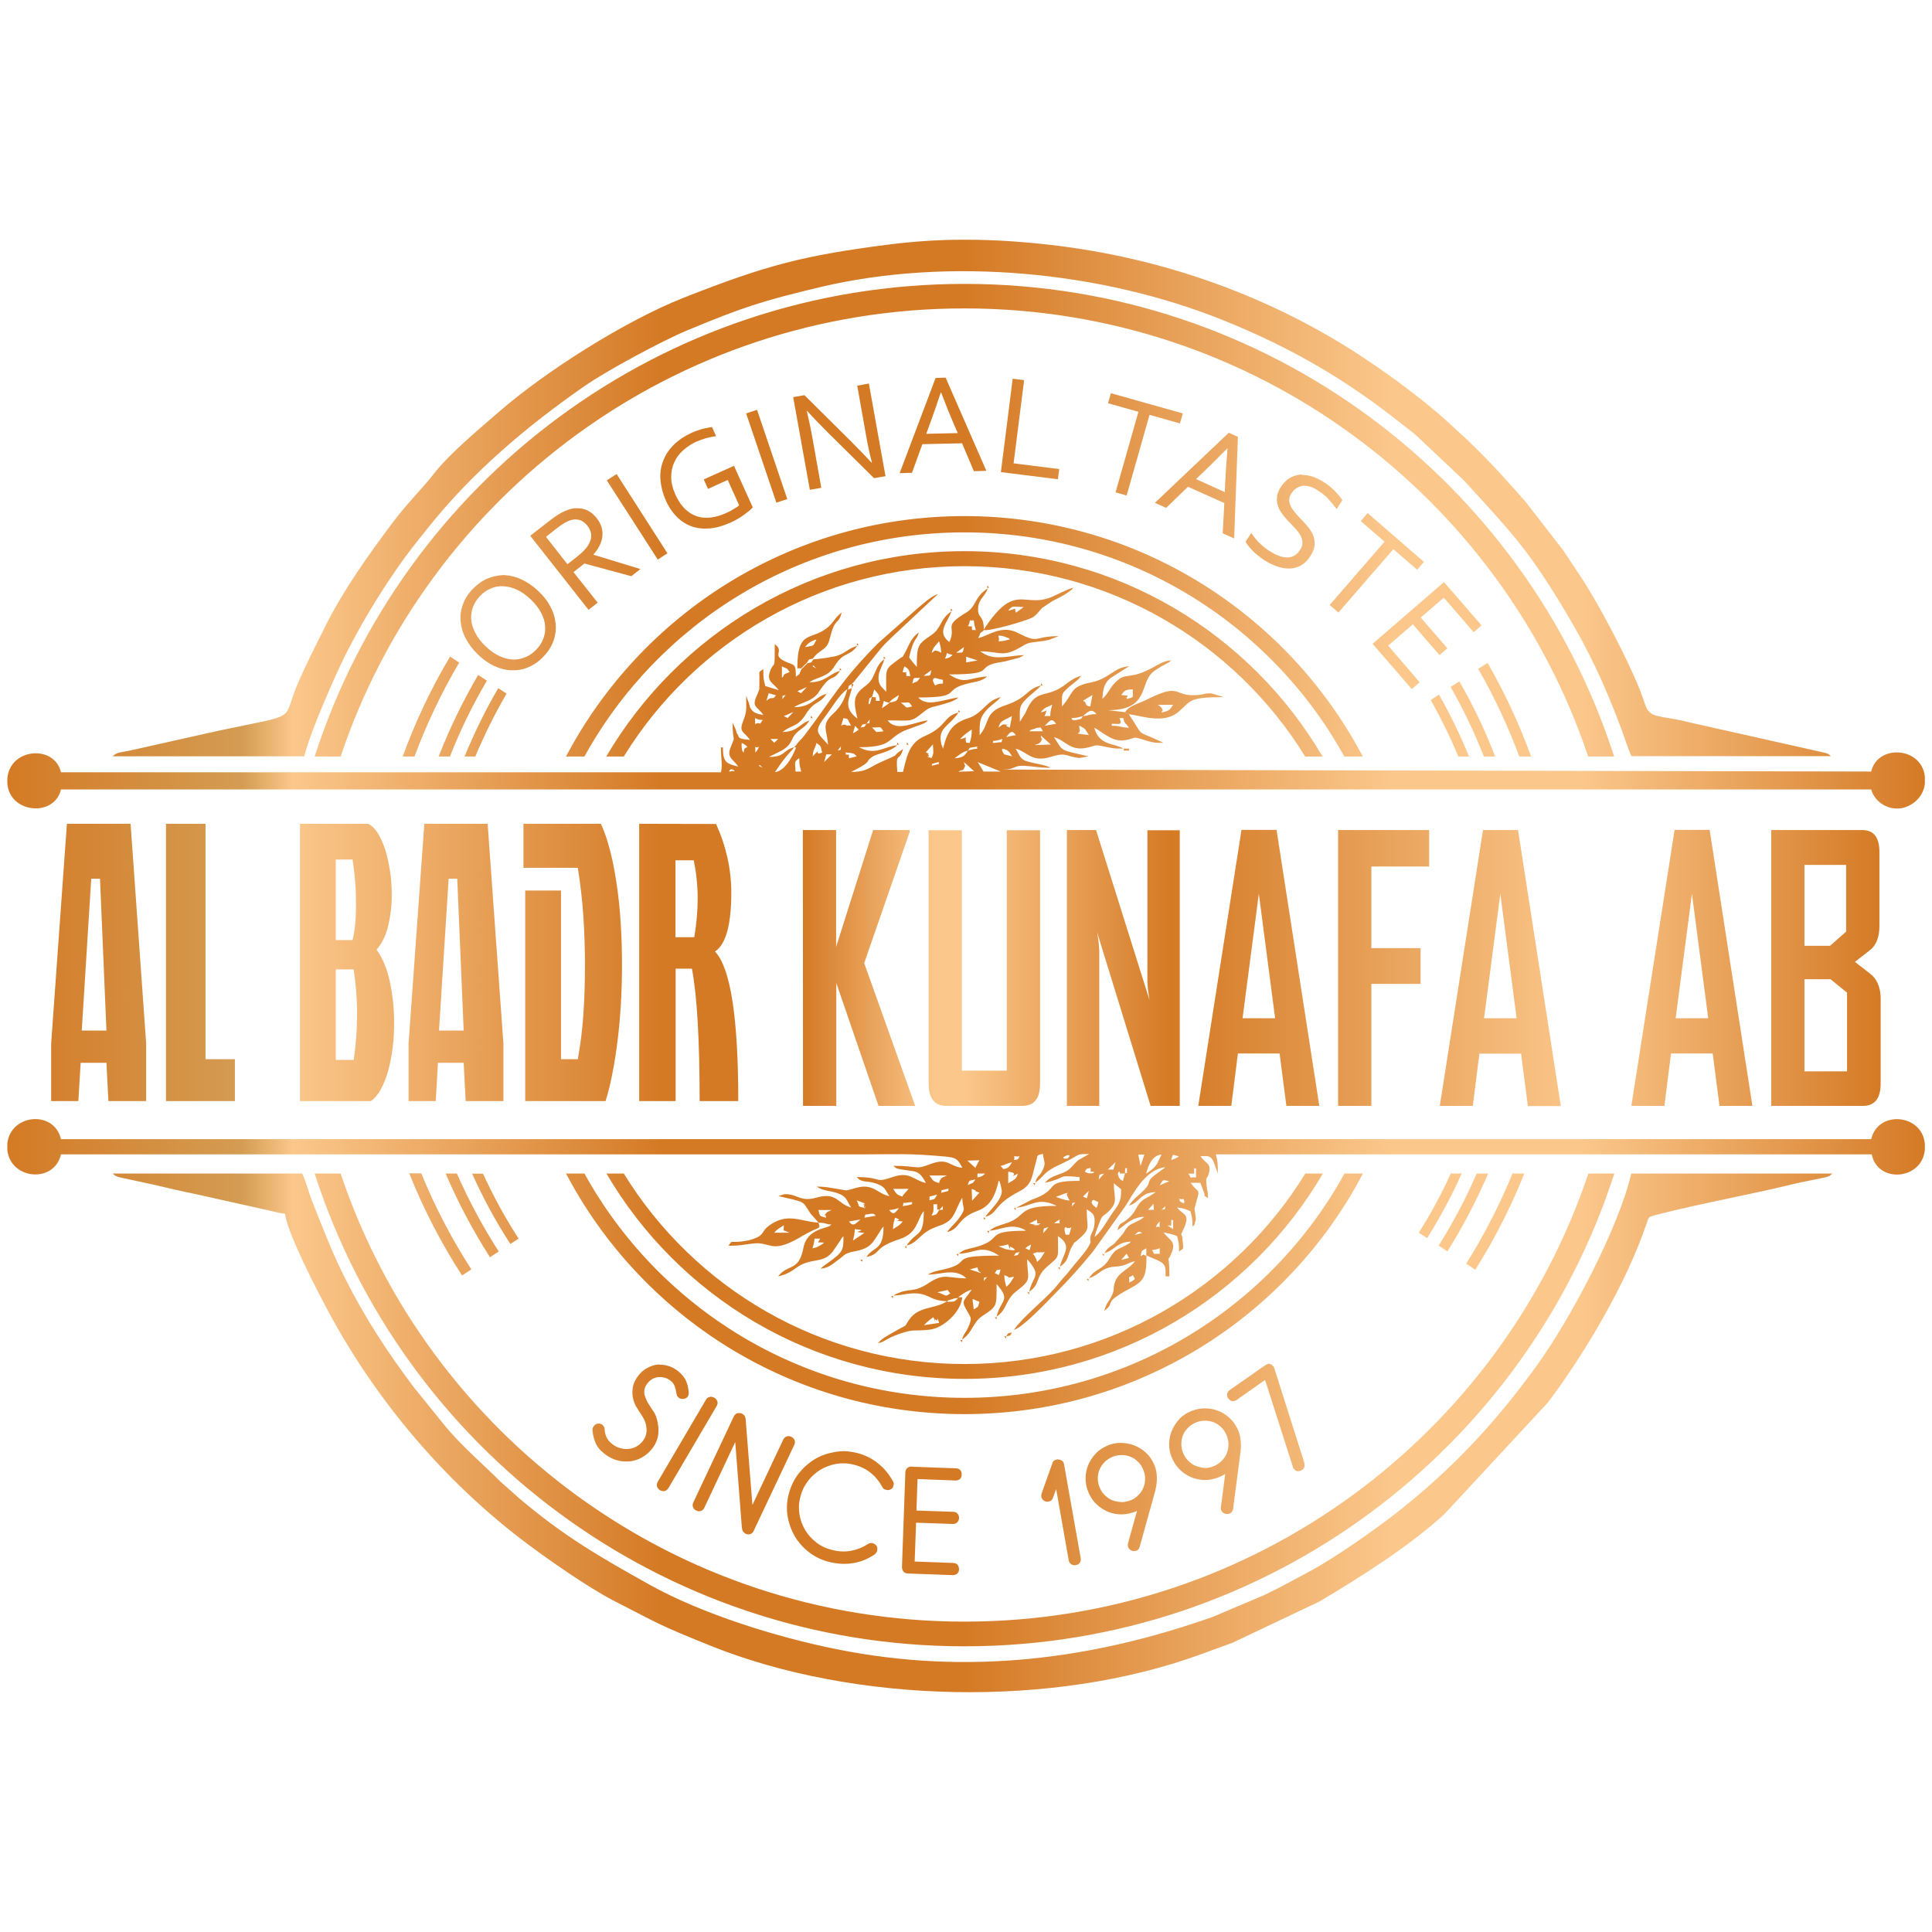 <svg xml:space="preserve" style="enable-background:new 0 0 1080 1080;" viewBox="0 0 1080 1080" y="0px" x="0px" xmlns:xlink="http://www.w3.org/1999/xlink" xmlns="http://www.w3.org/2000/svg" id="Layer_1" version="1.1">
<style type="text/css">
	.st0{fill-rule:evenodd;clip-rule:evenodd;fill:url(#SVGID_1_);}
	.st1{fill-rule:evenodd;clip-rule:evenodd;fill:url(#SVGID_2_);}
</style>
<g id="_2304758933120_5_">
	
		<linearGradient gradientTransform="matrix(1 0 0 -1 0 1080)" y2="540" x2="1075.952" y1="540" x1="4.048" gradientUnits="userSpaceOnUse" id="SVGID_1_">
		<stop style="stop-color:#D47A25" offset="0"></stop>
		<stop style="stop-color:#D49C52" offset="0.122"></stop>
		<stop style="stop-color:#FBC78B" offset="0.149"></stop>
		<stop style="stop-color:#D47A25" offset="0.341"></stop>
		<stop style="stop-color:#D47A25" offset="0.499"></stop>
		<stop style="stop-color:#FBC78B" offset="0.722"></stop>
		<stop style="stop-color:#FBC78B" offset="0.821"></stop>
		<stop style="stop-color:#D47A25" offset="1"></stop>
	</linearGradient>
	<path d="M1076,642.8v-3.4c-0.8-9-8.3-13.8-15.6-13.8l0,0c-6.4,0-12.6,3.6-14.4,11.2H34.1c-3.9-16.6-28.5-14-30,2.6l0,0
		v3.3c1.5,16.6,26.1,19.2,30,2.6l0,0h447c20.7,0,26.3-0.7,47.1,1.2l0,0c6.5,0.6,7.2,1.5,9.8,6.3l0,0c-7.4-0.6-7.7-6-18.1-2l0,0
		c-8.6,3.3-6,0.9-20.5,0.9l0,0c2.1,1.8,1.3,1.4,4.4,2l0,0c7.9,1.5,9.7-0.2,13.8,7.6l0,0c-7.1-1.6-8.8-6.6-18.4-3.4l0,0
		c-11.1,3.8-5.3,0.1-20.2,0.1l0,0c2.4,3.3,5.3,1.8,10.4,3.5l0,0c5.5,1.8,5.1,3.2,7.8,7.2l0,0c-7.1-1.6-8.9-7.3-18.6-4.7l0,0
		c-6.6,1.8-3.8,1.7-10.5,0.6l0,0c-4.6-0.7-6.6-1.3-11.6-1.3l0,0c3.6,2.5,7.2,2.2,11.4,3.6l0,0c5.6,1.9,5.1,3.9,7.9,8.1l0,0
		c-7.7-2-7.8-8.9-19.5-5.5l0,0c-5.2,1.5-8.1,0.5-10.9-0.6l0,0c-2.1-0.8-4.1-1.5-7.1-1.3l0,0l-3.2,1c15.8,3.7,13.1,2.4,18,9.8l0,0
		l4.5,5.1c-6.3-0.5-11.2-2.4-16.2-2.4l0,0c-3.5,0-7.1,0.9-11.3,3.9l0,0c-5,3.5-2.2,5.3-9.4,7.7l0,0c-2.7,0.9-4.6,1.1-7.2,1.4l0,0
		c-1.7,0.2-2.8,0.1-3.4,0.1l0,0c-1.5-0.1-1.1-0.2-2.9,2.2l0,0c7.5,0,9.5-1,15.7-1.4l0,0c2.3-0.1,4,0.4,5.7,0.8l0,0
		c4.1,1.2,8.1,2.3,20.1-5l0,0c2.2-1.3,3.5-1.9,5.7-3l0,0c3.5-1.7,4.4-1.1,3.1-4.3l0,0c4.7,0.1,3.3,0.7,7.5,1.1l0,0
		c-0.2,0.1-0.6,0-0.7,0.3l0,0c-0.7,1.8-13.1,1.3-15.2,12.7l0,0c-2.5,13.5-8.9,8.8-14.1,15.9l0,0c10.4-2.4,8.9-6.8,20.2-8.7l0,0
		c4.9-0.8,7.1-1.5,10.1-4.9l0,0l4.4-6.4c1.3-2.1,0.3-0.9,1.8-2.5l0,0c0,8.7-0.2,8.8-10.5,16.3l0,0c-1.3,1-1.4,1-2.4,1.9l0,0
		c4.6-0.4,6.2-2.2,9.4-4.5l0,0c4.6-3.2,3.5-4,9.8-5.2l0,0c9.1-1.7,10-4.8,14.3-11.4l0,0c1.3-2.1,0.4-0.9,1.8-2.5l0,0
		c0,13.8-5.4,10.8-9.6,17.1l0,0c9.1-2.1,3.2-5,18.8-10.1l0,0c10.1-3.3,9.5-11.2,13.3-15.6l0,0c0,15.2-3.8,10.5-9.6,19.3l0,0
		c7.3-2,6.9-7.3,18-11l0,0c8.2-2.7,8.3-6.4,11.6-13l0,0l1.5-2.8c0.2,7,2.6,5.2-1.6,11.2l0,0c-2.6,3.7-4.7,4.8-6.9,8.1l0,0
		c7.8-2.1,5.3-7.6,17-11.9l0,0c7.4-2.7,10-8.7,11.9-17l0,0c0.9,1.3,0.2-0.3,1,2.3l0,0c0.2,0.6,0.7,3.2,0.7,3.3l0,0
		c0.2,5.3-6.6,10.8-9.2,14.7l0,0c7.2-1.9,4.2-6.6,19-14.2l0,0c7.5-3.9,6.9-8.3,9.3-16.4l0,0c1.2-4.1,0-3.6,3.9-4.6l0,0
		c0.4,4.3,1.8,4.7,0.1,8.6l0,0c-1.8,4.2-3.3,3.3-4.4,7.5l0,0c2.7-1.8,3.3-2.9,5.6-5.1l0,0c3.8-3.6,9.5-5.3,15.1-8.5l0,0
		c4.1-2.3,3.1-2.4,9.4-2.4l0,0l-6.1,3.5c-2.1,1.7-3.3,3.7-5.4,5.3l0,0c-4.3,3.1-9.8,2.9-13.1,7.3l0,0c13.9-3.3,5.4-4.4,19.3-3.2l0,0
		v2.1c-21.8,0-9.5,4.6-26.9,10.6l0,0l-8.5,4.4c8.5-0.7,11.8-6,21.8-1.4l0,0c0.2,0.1,0.5,0.2,0.7,0.4l0,0c-23.3,0-15.6,5.8-28.7,9.9
		l0,0c-3.5,1.1-6.4,1.9-8.8,4l0,0c6.2-0.5,11.6-4,18.3-1.2l0,0c1.5,0.6,1.2,0.6,2.1,1.2l0,0c-24.3,0-11.7,4.7-28.3,9.2l0,0
		c-4.6,1.2-6.3,1.1-9.2,3.6l0,0c8.8-0.2,11.5-4.5,19.8-0.5l0,0l2.7,1.6c-29.5,0-14.2,3.6-30,7.5l0,0c-1.9,0.5-3.1,0.6-5.2,1.2l0,0
		c-1.6,0.5-0.7,0.1-2.4,0.8l0,0c-2.8,1.2-0.7,0.2-2.1,1.1l0,0c6.4,0,11.8-2.5,17.5-0.4l0,0c2,0.7,2.7,1.5,3.9,2.5l0,0
		c-10.5,0-12.3-3.2-21,2.6l0,0c-9.3,6.2-10.4,2.1-19.1,6.6l0,0c-0.1,0.1-0.5,0.3-0.7,0.4l0,0c5.5,0,9.6-2.1,15.8-0.8l0,0
		c4.6,1,6.6,3.9,14.2,4l0,0c-6.3,4.4-15.8,2.6-21,10.1l0,0c-3.9,5.6,0.1,1.9-8.2,6.8l0,0c-3.3,1.9-7.4,3.9-9.4,6.6l0,0
		c4.7-1.1,3.8-2.5,12.7-5.5l0,0c7.6-2.6,7.3-1.1,16.1-2.1l0,0c7.8-0.8,17.7-10.1,18.3-18.1l0,0h-2.2c0.2-0.2,0.5-0.7,0.6-0.5l0,0
		c0,0,3.6-2.9,6.9-3.8l0,0c-5,7.5-6.3,5.7-1.7,13.5l0,0c1.5,2.5,1.6,3.1-0.1,7.2l0,0c-1.5,3.6-2.7,3.8-3.6,7.2l0,0
		c6-4,5.9-9.6,11.4-13.2l0,0c8.3-5.4,7.9-5.3,7.9-17.8l0,0c8.3,9.5,2.3,8.4,0,18.2l0,0c6-4,4.8-9.5,11.3-14.4l0,0
		c9-6.8,5.8-6.6,5.8-17.7l0,0c8.4,9.7,3.3,8.8,1.1,18.2l0,0c6.4-4.3,3.2-7.9,9.8-13.8l0,0c7.6-6.7,6.3-4.1,6.3-17.3l0,0
		c8.5,5.6,2.8,9.6,1.1,17.1l0,0c5.4-3.6,4.1-6.8,6.8-11.4l0,0c1.9-3.3,0.6-1.2,3-3.4l0,0c7.8-6.8,5.2-5.8,5.2-17.3l0,0
		c3.1,2.1,4.9,2.7,4.3,8.4l0,0c-0.5,4.9-2.7,5-2.3,9.2l0,0c0,0.1,0.1,0.4,0.2,0.6l0,0c-1,3.7-6.8,9.9-9.4,13.1l0,0
		c-2,2.4-3.2,4.2-5.3,6.4l0,0c-2.5,2.7-3.1,3.8-5.4,6.4l0,0c-6.3,7.1-18.1,16.3-22.8,23.3l0,0c5.1-1.3,19.5-16.8,23.3-20.6l0,0
		c7.6-7.6,14-14.8,20.8-23.1l0,0l18.3-25.6c3.9-6.1,11.1-20.7,22.3-21.6l0,0l-5.6,4.1c-7,5.4,0.3,3.2-9.7,11.7l0,0
		c-2.1,1.8-3.6,3.4-5.1,5.6l0,0c6.1-1.6,6.1-7.3,15-7.5l0,0l-3.2,2.1c-1.3,0.8-2,1-3.4,1.9l0,0c-5.2,3.8-3.6,6.8-9.8,11.6l0,0
		c-3.4,2.7-3.9,1.3-5,5.7l0,0c4.5-3,7.8-7.3,15-7.5l0,0l-1.2,0.9c-1.8,1.2-0.4,0.3-2,1.2l0,0c-4.7,2.6-5.4,1.6-8.7,7.3l0,0l-5,5.7
		c-2.9,2.1-3.5,2.2-5.5,5.2l0,0c6-1.6,7-6.3,15-6.4l0,0c-0.2,0.2-0.5,0.1-0.6,0.5l0,0c-0.1,0.3-0.5,0.4-0.6,0.5l0,0
		c-6.1,3.9-7.1,2-10.9,8.4l0,0c-4.1,6.9-7.4,5-11.5,11l0,0c4.7-1.2,6.3-4.6,11.2-5.9l0,0c2.9-0.8,4.4-0.3,7.4-1.1l0,0
		c3.7-0.9,3.6-1.7,7.1-2.5l0,0c-3,4.5-8.9,5.8-11,11.4l0,0c-1.6,4.1,0.1,4.1-2.2,8.5l0,0c-1.8,3.4-2.8,3.5-3.9,7.9l0,0
		c6.9-5.1-1.8-3.9,14.3-12.5l0,0c8.1-4.3,9.3-6.7,9.3-18.5l0,0c2.2,1.1,5.4,2.2,7.4,3.3l0,0c3.3,1.8,3.3,3.2,3.3,8.4l0,0h2.1
		c0-15.8-1.9-5.3,1.4-13.6l0,0c2.5-6.3-1.9-6.8-4.6-11l0,0c2.5,0.6,5.4,1.1,7.5,2.1l0,0c0.9,3.8,1.1,3.5,1.1,8.6l0,0
		c2.9-2.1,2.4-0.8,2-6.2l0,0c-0.4-5.7-1.9-0.9,0.8-7l0,0c3.6-8.1-0.7-7.1-3.9-11.4l0,0c3.3,0.3,5.1,1,7.5,2.1l0,0
		c0.9,3.8,1.1,3.5,1.1,8.6l0,0c0.7-1,0.8-0.7,0.8-0.4l0,0c0,0.4-0.2,0.8,0.7-2.3l0,0c0.7-2.7,0.4-0.4,0.2-3.2l0,0
		c-0.3-4.2-1.2-2.4,0.2-7.1l0,0c2.8-9.3,1.2-5.3-2.9-11.5l0,0h5.4l1.5,3.9c2.3,5.7-1,1.9,2.8,4.7l0,0c0-4.1-0.6-4.5-0.8-6.8l0,0
		c-0.6-6,0.1-3.2,1.2-6.9l0,0c1.7-6-1.7-5.4-4.6-9.8l0,0c4.2,0,5.3-0.5,7.1,2.6l0,0l2.6,7.1c0-5.7-0.1-6.3-1.1-10.7l0,0h366.6
		C1049.7,661.8,1074.4,659.6,1076,642.8L1076,642.8z M1076,438.2V434c-1.9-16.6-26.4-18.1-30-2.7l0,0l-485.6-1.1
		c7.8,0,5.6-2.5,12.7-2.1l0,0c4.6,0.3,7.7,1.1,14,1.1l0,0c-1.3-0.8,0.7,0-2.2-1l0,0c-1.2-0.4-2.5-0.7-3.4-0.9l0,0
		c-10.9-2.3-10-1.9-13.7-8.8l0,0c6.6,1.8,8.9,7.9,19.6,4.6l0,0c9.3-2.9,8.1-0.1,16.1,0.6l0,0l5-0.9c-17.2-4-13.7-2.4-19.3-10.7l0,0
		c6.3,1.7,8.9,7.7,17.8,6l0,0c5.7-1.1,4.1-2,9.3-1l0,0c5.3,1,5.2,1.4,11.5,1.4l0,0c-0.8-0.6-0.5-0.5-2.1-1.1l0,0
		c-4.5-1.8-11.6-1.6-14-10.6l0,0c5.2,2.7,10.4,8.4,17.6,6.9l0,0c6.3-1.3,3.6-2.1,9.9-0.2l0,0c4.5,1.4,5.6,1.8,11.1,1.8l0,0l-1.4-0.8
		c-14.8-6.9-8.6-1.4-17.9-15.3l0,0l-2.1-1.1l-9.6-1.1c23.7,0,17.4-15.3,25.5-21.6l0,0c1.2-0.9,3.4-2.3,4.6-3l0,0
		c0.9-0.5,1.8-0.9,2.8-1.5l0,0c2.2-1.3,1-0.4,2.5-1.8l0,0c-4.2,0.3-7.6,2.6-10.7,4.3l0,0c-13.9,7.4-14.5,1.5-21.2,8.8l0,0
		c-2.8,3-3.7,6.2-6.6,8.4l0,0c0.5-5.6,0.9-8.5,4.5-11.5l0,0l10.5-6.7c-8.7,0.7-10.9,6.9-21,9l0,0c-11.1,2.3-9.7,4.5-14.6,11.1l0,0
		c-0.9,1.2-1.2,1.5-1.9,2.4l0,0l-0.6,2.3l0.6-2.3c0-7.3-0.7-6.6,3.4-10.5l0,0c2.6-2.4,5.4-3.8,7.3-6.6l0,0c-3.9,0.9-6.8,3.3-9.6,5.4
		l0,0c-9.1,6.6-14.4,2.6-19.3,10.7l0,0c-1,1.6-1.5,3-2.5,5l0,0l-2.9,4.6c0-7.5-0.6-8.5,3.4-12.6l0,0c2.4-2.5,6.9-5.7,8.4-7.7l0,0
		c-8.4,2-7,6.8-20,11.1l0,0c-12,4-8.3,9.8-14.3,16.7l0,0c0-6.7-0.1-9.1,3-13l0,0c2.7-3.5,6.8-5.7,8.8-8.3l0,0
		c-8.2,1.9-10.1,9.3-18.2,11.8l0,0c-9,2.8-11.8,7.7-14,17.1l0,0c-0.1-0.2-0.3-0.9-0.3-0.8l0,0l-0.6-1.6c-2.5-9.4,4.2-9.9,9.5-17.9
		l0,0c-8.8,2.3-6,7.5-18.9,13.2l0,0c-7.9,3.5-9.7,9.4-12.1,20l0,0h-3.2c-1-12,1.1-5,3.2-12.8l0,0c-8.1,5.4,1,1.4-12.8,7.5l0,0
		c-6.1,2.7-7.3,5.3-16.1,5.3l0,0c0.2-0.1,0.6-0.6,0.7-0.4l0,0l2.1-1.1c8.7-4.5,5-4.4,9-7l0,0c3.2-2,9-2.2,13.9-6.4l0,0
		c-7.1,0.6-10.7,4.9-18.5,2.4l0,0l-3-1.3c21.2,0,14.7-6,29.1-10.6l0,0l7-2.6c2.2-1.2,1.3-0.8,2.5-1.8l0,0c-6.9,0.6-17.4,6.9-22.5,0
		l0,0c13.7,0,12.6,1.4,20.6-5.1l0,0c3.4-2.7,4.9-2.3,9.2-3.6l0,0c4-1.2,7-1.8,9.8-4.1l0,0c-4.5,0.4-13.2,3.5-17.7,2.6l0,0
		c-2.8-0.6-3.4-1.3-4.8-2.6l0,0c26.5,0,11.6-4.4,29.4-8.2l0,0c4.4-0.9,6.6-1.3,9.2-3.6l0,0c-10,0.8-11.7,3.9-18.7,0.5l0,0l-2.7-1.6
		c26.4,0,14.9-3.6,25.9-6.3l0,0c1.6-0.4,4.3-0.7,5.5-1l0,0l7.7-2c0.3-0.1,1.2-0.6,1.5-0.7l0,0c0.2-0.1,0.5-0.3,0.7-0.4l0,0
		c0.1-0.1,0.5-0.3,0.7-0.4l0,0c-6.6,0-15.4,3.1-22-0.5l0,0l-2-1.2c-0.1-0.1-0.4-0.3-0.6-0.4l0,0c11.1,0,12.3,3.6,22.4-2.2l0,0
		c4.8-2.7,3.6-2.4,10.6-3.3l0,0c1.9-0.2,3.4-0.4,5.5-0.9l0,0l5.4-2.1c-14.6,0-10.3,4.6-22.8-1.8l0,0c-9.2-4.7-16,1.5-22.2,2.9l0,0
		c1.9-3.6,0.1-2,3.2-4.3l0,0c0-9.5-3.7-6.1-3.2-12.7l0,0c0.4-5.2,4.1-6.4,5.3-10.8l0,0c-7.7,5.1-6,9.9-12.1,13.6
		c-13.5,8.1-5,7.4-9.3,16.4l0,0c-7.7-5.6-0.4-11.6,1.1-17.1l0,0c-6.5,4.3-5.3,9.3-11.3,13.3l0,0c-7.5,5-8,5.9-8,17.7l0,0
		c-1.5-1.7-3-3.4-4.3-5.3l0,0c2.8-12,4-8.8,5.4-13.9l0,0c-4.6,3.1-5.7,7.9-7.8,11.4l0,0c-1.9,3.3-0.2,1.2-3.1,3.3l0,0
		c-8.4,6.3-7.3,4.5-7.3,18.4l0,0c-2.1-2.4-4.6-3.6-4.3-8.4l0,0c0.2-3.6,2.4-6.3,3.2-9.8l0,0c-5.8,4.2-4.5,10.4-10.1,14.6l0,0
		c-7.1,5.3-7.4,8.1-4.9,18.6l0,0c-9-6.6-3.6-12.3-3.2-17.1l0,0l-2.1,1c0.7-3-0.2-1.6,2.1-3.2l0,0v2.2l1.1-2.2h-1.1l1.1-1.1v1.1v-1.1
		l15.8-19.5c2.1-2.4,4.1-4.1,6.4-6.4l0,0l24.9-23.3c-3.5,0.9-9,6-11.9,8.4l0,0l-21.6,19.1c-20.6,20.7-25.7,31.2-40.9,51.2l0,0
		c-2,2.7-3.2,3.2-4.9,5.8l0,0l-1.1,1.1h1.1c-0.5,2-5.5,13.4-11.8,13.9l0,0c7-10.5,8.7-10.9,10.7-13.9l0,0c-6.4,1.7-4.8,5.4-13.9,5.4
		l0,0c0.2-0.2,0.6-0.6,0.7-0.4l0,0l6.4-3.2c7.3-4.5,3.7-6.5,10-11.4l0,0c2.7-2.1,3.4-2.3,5.4-5.3l0,0c-5.2,1.4-6.4,6.2-15,6.4l0,0
		c4.6-4,8.3-2.6,12.8-9.7l0,0c5.1-8.2,7.7-5.5,11.8-11.7l0,0c-6.7,1.8-8.1,7.5-18.2,7.5l0,0c4.1-2.8,10.4-3.1,13.9-8.6l0,0
		c7.1-11,7.5-5.2,11.8-11.7l0,0c-6.3,1.7-8,6.4-17.2,6.4l0,0c4.8-3.3,10.3-2.6,14.3-9.3l0,0c4.8-7.9,8-4.9,12.5-11l0,0
		c-4.7,1.1-6.2,3.7-10.8,5.3l0,0c-2.4,0.9-10.9,2-13.8,2.2l0,0c-1.6,2.3-0.2,1.4-3.2,2.1l0,0l-1.1,1.1l-1.1,1.1l-1.1,1.1
		c-1.9,3.6-0.1,2-3.2,4.3l0,0c0-8.1-1-6.1-6.3-8.7l0,0c-7.4-3.7,0.2-5.3-5.5-9.5l0,0c0,16.2-0.2,8.8-2.5,14.8l0,0
		c-2.5,6.2,1.9,6.9,4.7,10.9l0,0l-7.5-2.3c-1-3.9-1.1-4.1-1.1-9.5l0,0c-3.2,2.3-2,0.8-2.2,6.4l0,0c-0.2,5.9,0.6,3.7-1.4,8.3l0,0
		c-3.1,7,0.1,5.7,3.6,11l0,0c-2.8-0.6-5-0.9-6.6-3l0,0c-1.2-1.6-0.8-1.5-1.5-3.8l0,0l-1.5-3.9c0,7.9,0.6,8.2-1.8,14.4l0,0
		c-2.4,6.2,0.8,5.5,3.9,10.2l0,0c-7.4-0.6-5.9-1.6-6.8-2.9l0,0c-1.2-1.9-0.4-0.8-1.2-3.1l0,0l-1.7-3.7c0,12.4,2.1,5.9-1.1,13.9l0,0
		c-2.3,5.9,1.5,6.5,4.3,10.7l0,0c-6.7-1.6-8.6-2.4-8.6-10.7l0,0h-1.1c0,6.5,1,9.9,0,13.9l0,0H34.1c-3.7-15.8-29.1-13.5-30,3.9l0,0
		v2.1c1,17,26.3,19.4,30,3.6l0,0h1011.9c1.6,6,8.3,11.8,16.9,10.5l0,0C1069.2,450.6,1075.1,445.6,1076,438.2L1076,438.2z M540,134
		h-1.4c-13.7,0-27.5,0.9-41.8,2.7l0,0c-47.3,6.1-67.9,11.3-114.8,29.8l0,0c-32.8,13-77.1,41.1-103.3,63.9l0,0
		c-11.4,9.9-27.9,23.6-36.7,35.1l0,0c-4.8,6.3-13.9,15.3-22.1,26.1l0,0c-13.6,18.1-27.9,38.1-38,58.4l0,0
		c-5.2,10.5-10.4,20.5-15.3,31.8l0,0c-9.7,22.2,2.6,16.7-45,26.8l0,0l-49.1,11c-5,1.1-6.7,0.6-9.6,3.2l0,0h107.2
		c3-12.9,16.9-44.3,22.5-55.7l0,0c9-17.9,18.4-33.5,29.6-49.7l0,0c5.3-7.7,11-14.8,16.7-21.9l0,0c24.6-31,55-56.8,87.6-79.5l0,0
		c12.6-8.8,43.7-25.5,57.6-31.3l0,0c30.6-12.7,41.2-16.3,74.4-24.2l0,0c72.1-17.1,157.4-8.8,225,18.4l0,0
		c38.4,15.4,69.5,33.7,99.7,57.8l0,0c3.6,2.9,7.3,5.4,10.6,8.7l0,0l24.8,23.4c26.9,29.6,35,37.4,56.1,72.4l0,0
		c13.6,22.6,22.7,42.2,31.8,66.7l0,0c1.7,4.7,3.6,10.7,5.5,14.8l0,0h111.5c-1.7-1.5-1.1-1.1-3.4-1.9l0,0l-74.4-16.7
		c-18.2-4.6-23-2.2-25.8-9.6l0,0c-1.4-3.7-2.2-6.4-3.4-9.4l0,0c-7.1-17.5-22.8-47.7-33.2-63.2l0,0c-3.3-5-6-9.1-9.4-14.2l0,0
		l-21-27.1C835,260.3,826.4,251,805,232l0,0c-2.3-2.1-4-3.2-6.4-5.3l0,0c-2.3-2-4.5-3.7-7.1-5.7l0,0c-9.6-7.5-17.7-13.3-28-20.2l0,0
		c-52.8-35.3-114-56.9-177.1-64l0,0C570.4,135,555.2,134,540,134L540,134z M175.9,422.9h14.5c48.8-145.6,186.5-250.5,348.7-250.5
		l0,0c162.2,0,299.9,104.9,348.7,250.5l0,0h14.5C853,269.6,709.1,158.7,539.2,158.7l0,0C369.2,158.7,225.3,269.6,175.9,422.9
		L175.9,422.9z M523,211.3l-20.1,53.2l6.9-0.2l5.8-16l22.2-0.5l6.6,15.6l7-0.2l-22.8-52.1L523,211.3L523,211.3z M519.6,237.5
		c2-5.4,4.1-11.4,6.3-18.1l0,0h0.2c2.4,6.4,4.8,12.3,7.1,17.7l0,0l2.2,5l-17.6,0.4L519.6,237.5L519.6,237.5z M559.5,263.9l31.9,4
		l0.7-5.7l-25.5-3.2l5.9-46.5l-6.4-0.8L559.5,263.9L559.5,263.9z M479.2,215.6l4.9,27.6c0.9,5.2,2,10.4,3.3,15.3l0,0l-0.2,0.1
		c-4-4.3-8-8.4-12-12.4l0,0l-25.5-25.3l-6.3,1.1l9.3,51.8l6.4-1.1l-4.7-26.5c-1.1-6.3-2.3-11.8-3.4-16.5l0,0l0.2,0
		c3.5,3.9,7.5,8,11.9,12.4l0,0l25.5,25.2l6.4-1.1l-9.3-51.8L479.2,215.6L479.2,215.6z M619.4,225.4l17,4.8l-12.8,45l6.2,1.8
		l12.8-45.1l17,4.8l1.6-5.6L621,219.8L619.4,225.4L619.4,225.4z M417.1,231.1L434,281l6.1-2l-16.9-49.9L417.1,231.1L417.1,231.1z
		 M395.8,239.1c-0.9,0.2-1.9,0.4-2.9,0.6l0,0c-1,0.3-2.1,0.6-3.2,1l0,0c-1.1,0.4-2.2,0.8-3.2,1.3l0,0c-3.9,1.8-7.2,4-9.9,6.7l0,0
		c-2.7,2.7-4.7,5.7-5.9,9l0,0c-1.3,3.3-1.8,6.8-1.5,10.6l0,0c0.3,3.7,1.3,7.6,3,11.5l0,0c1.6,3.6,3.7,6.6,6.1,9.1l0,0
		c2.4,2.4,5.2,4.2,8.2,5.3l0,0c3.1,1.1,6.4,1.5,10.1,1.2l0,0c3.7-0.3,7.6-1.4,11.6-3.2l0,0c1.4-0.6,2.8-1.3,4.1-2.1l0,0
		c1.4-0.8,2.6-1.6,3.7-2.4l0,0c1.1-0.8,2.1-1.6,3-2.3l0,0c0.8-0.7,1.4-1.3,1.8-1.8l0,0l-10.5-23.2l-16.9,7.6l2.4,5.3l11-5l6.4,14.2
		c-0.9,0.7-2,1.5-3.3,2.2l0,0c-1.3,0.8-2.6,1.5-4,2.1l0,0c-3,1.3-5.8,2.2-8.6,2.5l0,0c-2.8,0.3-5.4,0.1-7.8-0.7l0,0
		c-2.4-0.8-4.6-2.2-6.7-4.2l0,0c-2-2-3.8-4.7-5.3-8l0,0c-1.5-3.4-2.3-6.6-2.3-9.6l0,0c0-3,0.5-5.8,1.7-8.3l0,0
		c1.1-2.5,2.7-4.8,4.9-6.7l0,0c2.1-1.9,4.5-3.5,7.2-4.8l0,0c1.9-0.8,3.8-1.5,5.8-2.1l0,0c2-0.5,3.8-0.9,5.5-1.1l0,0l-2.3-5.1
		C397.5,238.8,396.7,238.9,395.8,239.1L395.8,239.1z M645.6,281.1l6.3,2.8l12.2-11.8l20.3,9.1l-0.9,16.9l6.4,2.9l2.1-56.8l-5.1-2.3
		L645.6,281.1L645.6,281.1z M668.6,267.8l3.9-3.7c4.2-4,8.7-8.5,13.6-13.5l0,0l0.1,0.1c-0.6,6.8-1,13.1-1.3,19l0,0l-0.2,5.4
		L668.6,267.8L668.6,267.8z M339.2,268.5l28.5,44.3l5.4-3.5L344.7,265L339.2,268.5L339.2,268.5z M727,265.3c-2.1,0.2-4.1,0.8-6,1.9
		l0,0c-1.9,1.1-3.5,2.8-5,5l0,0c-1.4,2.2-2.1,4.2-2.2,6.1l0,0c-0.1,1.9,0.2,3.7,0.9,5.4l0,0c0.7,1.7,1.8,3.3,3.1,4.9l0,0
		c1.3,1.6,2.7,3.1,4.2,4.6l0,0c1.1,1.1,2.1,2.3,3.1,3.4l0,0c0.9,1.1,1.7,2.2,2.2,3.4l0,0c0.5,1.1,0.8,2.3,0.8,3.5l0,0
		c0,1.2-0.4,2.5-1.3,3.8l0,0c-1,1.6-2.2,2.8-3.5,3.4l0,0c-1.3,0.7-2.7,1-4.2,0.9l0,0c-1.4-0.1-3-0.4-4.5-1l0,0
		c-1.6-0.6-3.1-1.5-4.7-2.4l0,0c-1-0.6-1.9-1.3-3-2.1l0,0c-1-0.8-1.9-1.7-2.9-2.6l0,0c-0.9-0.9-1.8-1.9-2.5-2.8l0,0
		c-0.8-1-1.5-1.9-2-2.8l0,0l-3.2,4.9c0.3,0.6,0.8,1.4,1.5,2.3l0,0c0.7,0.9,1.5,1.8,2.4,2.7l0,0c0.9,1,2,1.9,3.1,2.8l0,0
		c1.1,0.9,2.2,1.7,3.4,2.5l0,0c2.5,1.6,5,2.8,7.4,3.6l0,0c2.4,0.8,4.8,1.2,7,1.1l0,0c2.2-0.1,4.3-0.7,6.3-1.8l0,0
		c1.9-1.1,3.6-2.8,5.1-5.1l0,0c1.5-2.3,2.2-4.4,2.4-6.3l0,0c0.1-1.9-0.2-3.8-0.9-5.5l0,0c-0.7-1.7-1.8-3.4-3.1-4.9l0,0
		c-1.3-1.6-2.7-3.1-4.2-4.6l0,0c-1.1-1.1-2.1-2.2-3-3.4l0,0c-0.9-1.1-1.7-2.2-2.2-3.3l0,0c-0.5-1.1-0.8-2.3-0.8-3.5l0,0
		c0-1.2,0.4-2.4,1.3-3.7l0,0c0.8-1.2,1.6-2.1,2.7-2.8l0,0c1-0.7,2.1-1.1,3.4-1.3l0,0c1.3-0.2,2.6,0,4.1,0.4l0,0
		c1.5,0.4,3.1,1.2,4.7,2.3l0,0c2.2,1.4,4.2,3,5.8,4.8l0,0c1.6,1.8,3.1,3.6,4.5,5.5l0,0l3.2-5c-1.2-1.8-2.7-3.6-4.5-5.4l0,0
		c-1.8-1.8-3.8-3.4-6.2-4.9l0,0c-2.1-1.3-4.2-2.3-6.4-3l0,0c-1.8-0.5-3.5-0.8-5.2-0.8l0,0C727.8,265.3,727.4,265.3,727,265.3
		L727,265.3z M316,285.6c-1.3,0.5-2.6,1.2-4,2.1l0,0c-1.4,0.9-3,2-4.8,3.4l0,0l-10.8,8.4l32.6,41.4l5.1-4l-13.5-17.1l6.1-4.8
		l26.2,7.1l5.1-4l-26.2-8l-0.1-0.1c1.4-1.6,2.6-3.2,3.4-4.9l0,0c0.9-1.7,1.4-3.4,1.6-5.1l0,0c0.2-1.7,0.1-3.5-0.4-5.2l0,0
		c-0.5-1.7-1.4-3.4-2.7-5.1l0,0c-2.2-2.8-4.8-4.6-7.9-5.3l0,0c-1-0.2-1.9-0.3-3-0.3l0,0C320.7,284,318.5,284.5,316,285.6L316,285.6z
		 M305.2,300.1l5.7-4.5c1.6-1.3,3-2.2,4.1-2.9l0,0c1.1-0.7,2.1-1.2,3.1-1.6l0,0c1.9-0.8,3.8-0.9,5.5-0.5l0,0
		c1.8,0.4,3.3,1.5,4.7,3.2l0,0c1.5,1.9,2.2,3.8,2.2,5.7l0,0c0,1.9-0.7,3.8-2,5.8l0,0c-0.7,0.9-1.5,1.9-2.5,2.9l0,0
		c-1,1-2.3,2.1-3.8,3.3l0,0l-5,3.9L305.2,300.1L305.2,300.1z M760.7,291.3l13.3,11.5l-30.7,35.4l4.9,4.2l30.7-35.4l13.3,11.5
		l3.8-4.4l-31.5-27.3L760.7,291.3L760.7,291.3z M316.4,422.9h10.3c41.2-74.7,120.9-125.3,212.4-125.3l0,0
		c91.5,0,171.1,50.6,212.4,125.3l0,0h10.3c-42.1-79.9-126-134.4-222.7-134.4l0,0C442.4,288.5,358.5,343,316.4,422.9L316.4,422.9z
		 M338.9,422.9h9.8c39.3-63.8,109.9-106.4,190.5-106.4l0,0c80.5,0,151.1,42.6,190.4,106.4l0,0h9.7
		c-40.2-68.6-114.8-114.8-200.2-114.8l0,0C453.8,308.1,379.2,354.3,338.9,422.9L338.9,422.9z M272.8,323.3c-3.1,1.2-5.9,3.3-8.6,6
		l0,0c-2.6,2.7-4.4,5.6-5.5,8.7l0,0c-1.1,3.1-1.5,6.3-1.2,9.5l0,0c0.3,3.2,1.2,6.4,2.9,9.5l0,0c1.6,3.1,3.9,6.1,6.8,8.9l0,0
		c2.9,2.8,5.9,4.9,9.1,6.4l0,0c3.2,1.5,6.4,2.3,9.6,2.4l0,0c3.2,0.1,6.4-0.4,9.4-1.7l0,0c3.1-1.3,6-3.3,8.6-6.1l0,0
		c2.6-2.7,4.4-5.6,5.5-8.7l0,0c1.1-3.1,1.5-6.3,1.2-9.5l0,0c-0.3-3.2-1.2-6.4-2.9-9.5l0,0c-1.6-3.2-3.9-6.1-6.8-8.8l0,0
		c-2.9-2.8-6-4.9-9.2-6.4l0,0c-3.2-1.5-6.4-2.3-9.6-2.5l0,0c-0.3,0-0.6,0-0.9,0l0,0C278.4,321.6,275.6,322.2,272.8,323.3
		L272.8,323.3z M286.9,368.7c-2.4-0.1-5-0.7-7.6-1.9l0,0c-2.6-1.2-5.2-3-7.8-5.5l0,0c-2.6-2.4-4.5-4.9-5.8-7.5l0,0
		c-1.3-2.5-2.1-5-2.3-7.5l0,0c-0.2-2.4,0.2-4.8,1-7l0,0c0.8-2.2,2.2-4.3,3.9-6.1l0,0c1.8-1.9,3.8-3.3,6-4.2l0,0c2.2-1,4.5-1.4,7-1.3
		l0,0c2.4,0.1,4.9,0.7,7.6,1.9l0,0c2.6,1.2,5.2,3,7.8,5.5l0,0c2.6,2.5,4.5,4.9,5.8,7.5l0,0c1.3,2.5,2.1,5,2.2,7.4l0,0
		c0.2,2.4-0.1,4.8-1,7l0,0c-0.8,2.2-2.1,4.3-3.9,6.1l0,0c-1.8,1.9-3.8,3.3-6,4.2l0,0c-2.1,0.9-4.2,1.4-6.5,1.4l0,0
		C287.1,368.7,287,368.7,286.9,368.7L286.9,368.7z M767.3,359.9l21.9,25.3l4.4-3.8L776,360.9l13.8-11.9l14.9,17.2l4.4-3.8
		l-14.9-17.2l12.9-11.1l16.7,19.3l4.4-3.8l-21-24.2L767.3,359.9L767.3,359.9z M551.8,328.6h1.1l-0.9-1.3L551.8,328.6z M587.2,334
		c-5,1.9-8.9,1.6-12.5,1.3l0,0c-7-0.6-12.8-1.1-23.7,15l0,0c-1.1,1.7-0.3,0.7-1.3,1.8l0,0c2.2,1.3,25.6-5.4,28.1-7.3l0,0
		c2.1-1.6,2.9-3,4.7-4.9l0,0l5.8-3.9c3.3-1.6,9.9-4.9,11.8-7.5l0,0C596.1,329.5,591.4,332.3,587.2,334L587.2,334z M572.2,339.3
		c-0.7,0.6-0.6,0.6-0.6,0.5l0,0c0.1,0,0.1-0.1-1.2,0.9l0,0c-1.2,0.9-1.5,1.1-2.5,1.8l0,0c-1.2-3.2,1.2-2.4-4.3-1.1l0,0
		C566,338.1,566.5,339.3,572.2,339.3z M541.1,350c0.9-1.6,0.5-1.1,1.1-3.2l0,0h2.2c0.2,2.9,0.5,2.9,1.1,5.4l0,0h-2.1
		c-0.4-2.4,0.3-2.2-0.2-2.1l0,0c-0.1,0-0.3,0.1-0.6,0.1l0,0C542.1,350.1,541.6,350.1,541.1,350L541.1,350z M541.1,350l-1.1,1.1
		L541.1,350z M540,351.1l-0.6,2.3L540,351.1z M558.2,355.3c3.1,0.3,1.1-0.2,3.6,0.7l0,0c3.8,1.3,1.5,0.6,2.8,1.4l0,0
		c-2.5,0.6-3.2,1-6.4,1.1l0,0C558.9,356.8,557.9,356.2,558.2,355.3L558.2,355.3z M558.2,358.5l-2.1,1.2L558.2,358.5z M525,358.5
		c0.6,2.5,1,3.1,1.1,6.4l0,0c-0.3-0.1-1.1-0.7-1.3-0.7l0,0c-0.3-0.1-0.9-0.4-1.2-0.4l0,0c-1.8-0.1-0.2-0.6-2.8,1.2l0,0
		C521.5,361.9,523.2,360.6,525,358.5L525,358.5z M536.4,363.5c1.2-0.9,1.5-1,2.5-1.8l0,0c-1,3.9-0.1,2.9-4.3,3.2l0,0
		c0.7-0.6,0.6-0.6,0.5-0.5l0,0c0,0,0,0,0,0l0,0C535.1,364.5,535.3,364.3,536.4,363.5L536.4,363.5z M534.7,365l-2.2,1.1L534.7,365z
		 M529.3,365c1.5,0.8,1.2,0.6,3.2,1.1l0,0c-1.9,1.6-1.3,1.5-4.3,2.1l0,0C529.1,366.6,528.7,367.1,529.3,365z M540.1,367.8
		c0-0.1,0-0.3,0-0.4l0,0c0,0-0.1-0.2,0-0.3l0,0l6.4,2.1l-6.4,1.1L540.1,367.8L540.1,367.8z M528.2,368.2l-1.1,1.1L528.2,368.2z
		 M540,370.3l-2.1,1.2L540,370.3z M454.2,372.5c0.2-0.1,0.5-0.7,0.6-0.4l0,0l1.5,1.5L454.2,372.5L454.2,372.5z M504.6,375.7
		c0.6-2.1,0.2-1.6,1.1-3.2l0,0c2.6,1.9,2.3,1.5,3.2,5.4l0,0h-2.2c-0.4-2.4,0.3-2.2-0.2-2.1l0,0c-0.1,0-0.3,0.1-0.6,0.1l0,0
		C505.6,375.8,505.2,375.8,504.6,375.7L504.6,375.7z M437.1,372.5c3.6,1.9,2,0.1,4.3,3.2l0,0l-2.5,1c-0.1,0.1-0.4,0.3-0.5,0.4l0,0
		c-1.1,1.1,0.7-0.2-1.3,1.8l0,0L437.1,372.5L437.1,372.5z M518.2,376.4c1.2-0.9,1.5-1.1,2.5-1.8l0,0c-1,3.9-0.1,2.9-4.3,3.2l0,0
		c0.7-0.6,0.6-0.6,0.5-0.5l0,0c0,0,0,0,0,0l0,0C516.9,377.3,517.1,377.2,518.2,376.4L518.2,376.4z M504.6,375.7l-1.1,1.1
		L504.6,375.7z M503.5,376.7L503,379L503.5,376.7z M516.4,377.8l-2.1,1.1L516.4,377.8z M514.3,378.9c-2.3,3.1-0.7,1.3-4.3,3.2l0,0
		C511,378.2,510.1,379.2,514.3,378.9z M522,381.8l-0.4-0.9c0-0.1-0.1-0.4-0.1-0.4l0,0c0.2-2.8,2.5-0.8,5.6-0.5l0,0v2.1
		c-3.3,0.3-2,0-4.3,1.1l0,0c-0.6-1-0.5-0.8-0.4-0.5l0,0c0,0.1,0.1,0.3,0.1,0.3l0,0C522.5,382.9,522.4,382.7,522,381.8z M445.7,386.4
		l5.3-2.3l-3.2,3.4L445.7,386.4z M630.4,388.9l-3.6-0.4c1.9-2.6,2.1-2.9,6.4-3.2l0,0c-0.1,5.1,1.1,4.2-3.2,5.4l0,0
		c-0.1-0.3-0.2-0.5-0.3-0.6l0,0c-0.1,0.1-0.2,0.1-0.2,0l0,0c0,0,0.1-0.1,0.2,0l0,0C629.9,389.9,630.1,389.6,630.4,388.9L630.4,388.9
		z M461.6,400.1c3.5-4.6,7.6-11.9,12-14.8l0,0c-1.3,5.7-3.9,10-7.8,13.6l0,0c-6.8,6.3-3.7,8.2-2.9,17.4l0,0
		C456.6,409.2,454.7,409.1,461.6,400.1L461.6,400.1z M487.5,389.6l1.2-4.2c1.9,2.3,2.8,2.4,3.1,6.4l0,0h-2.1
		c-0.4-2.3,0.3-2.2-0.2-2.1l0,0c-0.1,0-0.3,0.1-0.6,0.1l0,0C488.5,389.7,488.1,389.7,487.5,389.6L487.5,389.6z M429.7,387.5l4.1,1.2
		c-1.2,1.7-1.7,1.6-2.4,1.6l0,0c-0.6-0.1-1.3-0.1-3,1.5l0,0L429.7,387.5z M605.4,391.7l5.3-3.2l-1.2,6.4
		C605.8,394.6,608.1,392.8,605.4,391.7z M502.5,388.5c-1,3.8-1.2,3.3-5.4,4.3l0,0C498.8,390.5,500.2,390.1,502.5,388.5z
		 M439.2,388.5l-1.9,2.4C437.8,387.9,436.7,389.4,439.2,388.5z M485.3,393.7c0.1-0.2,0.2-0.7,0.5-1.9l0,0c0.4-1.9-0.8-0.5,1.6-2.3
		l0,0l-1.2,4.2c-0.4-0.7-0.7-0.4-0.8-0.2l0,0C485.4,393.7,485.4,393.7,485.3,393.7L485.3,393.7C485.3,393.8,485.3,393.8,485.3,393.7
		L485.3,393.7C485.3,393.8,485.3,393.8,485.3,393.7L485.3,393.7z M615,391.7l0.3,0.3C615.3,392,614.9,391.8,615,391.7z M605.4,391.7
		l-1.1,1.1L605.4,391.7z M436,391.7l0.3,0.3C436.3,392,435.9,391.8,436,391.7z M494.1,391.8c1.3,0.8,1.1,0.5,3.1,1l0,0
		c-0.7,0.6-0.6,0.6-0.5,0.5l0,0c0.1,0,0.1-0.1-1.2,0.9l0,0c-1.2,0.9-1.5,1-2.5,1.7l0,0L494.1,391.8L494.1,391.8z M503.5,392.8
		c5.6,0,4.2-0.9,6.4,2.1l0,0c-1.5,0.4-2.4,0.6-2.8,0.6l0,0C506.1,395.5,506.3,394.7,503.5,392.8z M588.2,393.9
		c-0.6,2.5-1,3.1-1.1,6.4l0,0c-1.2-0.1-2-0.1-2.5,0l0,0c-1.4,0.1-0.3,0.2,0.4-3.2l0,0c-1.5,0.8-1.2,0.6-3.2,1.1l0,0
		C584,395.2,585,395.6,588.2,393.9L588.2,393.9z M503.5,396l0.3,0.3C503.9,396.3,503.5,396.1,503.5,396z M492.8,396l-1.1,1.1
		L492.8,396z M612.9,399.2c-4.7,0.1-3.3,0.7-7.5,1.1l0,0C608.2,397.8,610.3,395.7,612.9,399.2z M438.2,400.3l5.3-2.3l-3.2,3.4
		L438.2,400.3L438.2,400.3z M581.8,398.1l-1.1,1.1L581.8,398.1z M433.9,399.2l-1.1,1.1L433.9,399.2z M599,401.4
		c3.3-0.1,3.9-0.5,6.4-1.1l0,0c-1.3,1.7-0.3,1.3-2.5,1.9l0,0c-1.1,0.3-1.9,0.4-2.5,0.4l0,0C598.7,402.5,599.2,401.5,599,401.4
		L599,401.4z M565.7,400.3l-1.2,6.4c-5.9-2,3.2-1.2-2.5-1.7l0,0c-2.2-0.2-1.6,0.3-3.8,1.7l0,0C559.2,403,560,403.3,565.7,400.3
		L565.7,400.3z M432.8,400.3l-1.1,2.1L432.8,400.3z M625.8,401.4h2.1c1,3.9,1.1,2.2,3.2,5.4l0,0c-4.8-0.1-4.3-1.1-9.6-1.1l0,0v-1.1
		c1.5,0,2.6,0.1,3.4,0.1l0,0C626.6,404.7,627,404.2,625.8,401.4L625.8,401.4z M422.1,401.4c1.9,0.9,1.3,0.8,4.3,1.1l0,0
		c-1.8,2.5-1.5,2.2-1.8,1.9l0,0c-0.2-0.2-0.7-0.4-2.5,0.3l0,0L422.1,401.4L422.1,401.4z M471.5,401.4c2.3,0.6,2.1-0.1,3.1,2.1l0,0
		c1.2,2.4,1.4,2.2,0.7,2.1l0,0c-0.4-0.1-1-0.2-1.8,0.1l0,0c-0.2-0.1-0.5-0.6-0.6-0.4l0,0c0,0.1-0.2,0-0.4-0.1l0,0
		c-0.1-0.1-0.2-0.1-0.2-0.1l0,0c-0.5,0-0.8,0-0.9,0l0,0c-0.2-0.1,0.2-0.1-1.2,0.6l0,0L471.5,401.4L471.5,401.4z M486.2,402.2
		c-0.5,3,0.6,1.4-1.9,2.4l0,0L486.2,402.2z M431.7,402.4l-1.1,1.1L431.7,402.4z M590.4,404.6l-6.4,1.1
		C586.8,403.2,587.6,400.8,590.4,404.6z M430.7,403.5l-1.1,2.1L430.7,403.5z M484.3,404.6c-1.6,2.3-0.2,1.4-3.2,2.1l0,0
		C482.6,404.4,481.2,405.3,484.3,404.6z M603.4,407.3l-0.1-1.7c4,2.1,2.8,1.5,5.4,5.3l0,0l-6.2-0.8c0.4-0.5,0.7-0.7,0.8-0.7l0,0
		c-0.2,0.6,0,0.4,0.1,0.2l0,0c0-0.1,0-0.2,0-0.2l0,0c0,0,0,0-0.1,0l0,0c0-0.1,0.1-0.3,0.2-0.6l0,0c0.1-0.5,0.3-0.8,0.4-1l0,0
		c-0.1,0.1-0.1,0.2-0.2,0.2l0,0C603.5,408,603.4,407.9,603.4,407.3L603.4,407.3z M578.2,407.4c2.4-0.8,0.5-0.4,3.6-0.7l0,0l2.2-1.1
		l-2.2,1.1l1.2,2.1l-7.6,0C577.2,407.6,573.7,408.9,578.2,407.4L578.2,407.4z M470.3,405.6l-0.6,2.3L470.3,405.6z M478,405.7
		L478,405.7C478,405.7,478,405.7,478,405.7z M478,405.7c0,0.2,2,2.1,2,2.1l0,0c-1.3,1.2-1.4,1.2-3.2,2.1l0,0L478,405.7z
		 M487.5,406.7c5.6,0,4.2-1,6.4,2.1l0,0c-2.3,0.2-3.1,0.4-3.6,0.4l0,0C489.6,409.3,489.6,408.7,487.5,406.7L487.5,406.7z M481,406.7
		l-1.1,1.1L481,406.7z M543.2,407.8c0,4.2-0.3,4.3-1.1,7.5l0,0c-2.4-0.2-2,0.2-2.3-1.8l0,0c0-0.1,0-0.4,0-0.4l0,0l0.1-1
		c-1.4,0.8-1.2,0.6-3.2,1.1l0,0C538.1,411.4,541.3,409,543.2,407.8L543.2,407.8z M599,408.8l0.3,0.3
		C599.3,409.2,598.9,409,599,408.8z M567.9,411c-2.9,0.3-2.9,0.5-5.4,1.1l0,0C564.7,409.1,565.7,407.9,567.9,411z M487.5,409.9
		l0.3,0.3C487.8,410.2,487.4,410,487.5,409.9z M476.8,409.9l-1.1,1.1L476.8,409.9z M582,414.2c0.2-0.5,0.4-0.8,0.5-1l0,0
		c-0.2-0.1-0.5-0.6-0.7-2.1l0,0l5.6,5.1l-8.8,0.3c0.2-0.2,0.7-0.6,0.8-0.3l0,0C579.5,416,581.3,415.8,582,414.2L582,414.2z
		 M427,411.9l-0.6,2.3L427,411.9z M562.5,412.1l-2.1,1.1L562.5,412.1z M555,414.2c2.9-0.2,2.9-0.5,5.4-1.1l0,0
		c-0.8,1.8-0.1,1.8-0.7,1.8l0,0c-0.2,0-0.7,0-1.6,0.1l0,0c-1.3,0.2-2.1,0.3-2.6,0.3l0,0C554.3,415.3,555.7,414.6,555,414.2z
		 M536.8,413.1l-0.6,2.3L536.8,413.1z M430.7,413.1h4.3l-2.2,2.1C432.7,415.1,430.8,413.2,430.7,413.1L430.7,413.1z M426.4,414.2
		l-1.1,1.1L426.4,414.2z M552.9,415.3l0.3,0.3C553.2,415.6,552.8,415.4,552.9,415.3z M456.4,415.3c2.6,1.9,2.3,1.5,3.2,5.4l0,0
		c-2.3,0.9-2.6,0.4-2.5-0.1l0,0c0.1-0.7,0.7-1.3-1.8,1.1l0,0l-1,1.2C454.6,418.3,455.5,419.2,456.4,415.3L456.4,415.3z M425.3,415.3
		l-1.1,2.2L425.3,415.3z M414.7,418.4c-0.2-1-0.1-2.1-0.1-3.1l0,0c1.8,0.9,1.9,1,3.2,2.2l0,0c-2.3,1.6-1.4,0.1-2.1,3.2l0,0
		C414.9,419.5,415.1,420.6,414.7,418.4L414.7,418.4z M517.5,420.6l4-4.5c0.2,4.7,0.7,4.6-0.8,7.7l0,0c-5.2-1.7-0.4-0.3-1.5-1.5l0,0
		c-1-1-0.1-1,0.3-0.9l0,0c0.1,0,0.2,0,0.2,0l0,0C519.8,421.5,519.3,421.3,517.5,420.6L517.5,420.6z M470.1,417.2
		c-0.5,3,0.6,1.4-1.9,2.4l0,0L470.1,417.2z M543.5,417.8c5.3-0.9,1.5-0.2,3,0.7l0,0c-2.9,0.2-2.9,0.5-5.4,1.1l0,0
		C542.5,417.7,541.3,418.2,543.5,417.8L543.5,417.8z M422.4,417.6c0.3,0.1,0.8,0.3,1.9-0.1l0,0c-0.9,1.8-0.9,1.9-2.1,3.2l0,0
		C422.4,417,421.9,417.3,422.4,417.6z M561.4,421.7c-2.4-3.5-0.7-2.6-1-3.2l0,0c3.5,0.9,3.5,1.5,5.4,4.3l0,0L561.4,421.7
		L561.4,421.7z M536.7,421.6c1.8-1.1,1.9-1.4,4.4-2l0,0c-2.1,3.1-2.7,3.9-7.5,4.3l0,0L536.7,421.6L536.7,421.6z M468.2,419.6
		l-1.1,1.1L468.2,419.6z M472.5,421.7c1.6-1-2.5-1.4,3-0.8l0,0c2.2,0.3,2.3,0.8,3.4,1.9l0,0l-4.3,1.1l-2.1,1.2l2.1-1.2
		c-0.4-2.4,0.3-2.2-0.2-2.1l0,0c-0.1,0-0.3,0.1-0.6,0.1l0,0C473.5,421.8,473.1,421.8,472.5,421.7L472.5,421.7z M517.5,420.6
		l-1.1,1.1L517.5,420.6z M467.1,420.6l-2.1,1.1L467.1,420.6z M516.4,421.7l-1.1,1.1L516.4,421.7z M461.9,421.7l3.1,0l-4.3,4.3
		L461.9,421.7z M446.8,423.8c0,4.2,0.3,4.3,1.1,7.5l0,0h-3.2C444.6,425.7,443.5,426.2,446.8,423.8L446.8,423.8z M522.4,426.6
		c4.9-1.3,1.2-0.5,2.7,0.4l0,0l-4.3,1.1C521.6,426.9,519.7,427.4,522.4,426.6L522.4,426.6z M546.5,426l12.9,5.3h-9.6
		C548.4,429,547.9,428.1,546.5,426z M539.1,429.1c0.2-0.5,0.4-0.8,0.5-1l0,0c-0.2-0.1-0.5-0.6-0.7-2.1l0,0l5.6,5.1l-8.8,0.3
		C538,429.9,538.2,431.3,539.1,429.1z M424.2,428.1c0.2-0.1,0.5-0.7,0.6-0.4l0,0l1.5,1.5L424.2,428.1L424.2,428.1z M520.7,428.1
		l-2.1,1.1L520.7,428.1z M420,428.1l-1.1,1.1L420,428.1z M518.6,429.2l-1.1,1.1L518.6,429.2z M418.9,429.2l-0.6,2.3L418.9,429.2z
		 M408.2,430.3c0.6-0.6,1.6-0.1,2.1,0.3l0,0c0.5,0.4,0.5,0.9-0.9,0.3l0,0c0,0-0.3,0.1-0.6,0.2l0,0c-0.3,0.1-0.7,0.2-0.9,0.2l0,0
		C407.5,431.2,407.4,431,408.2,430.3L408.2,430.3z M517.5,430.3l-2.1,1.2L517.5,430.3z M525,330.7l2.3-0.6L525,330.7z M523.9,331.8
		l1.1-1.1L523.9,331.8z M531.4,341.4h1.1l-0.9-1.3L531.4,341.4L531.4,341.4z M463.7,349.8c-9.6,9.2-18,0.8-18,23.8l0,0h2.2l1.1-1.1
		l1.1-1.1l1.1-1.1c1.6-2.3,0.2-1.4,3.2-2.1l0,0c3.7-5.5,7.7-4.2,9.4-11l0,0c3.1-12.9,4.7-7.2,6.7-14.7l0,0
		C467.4,344.5,466.3,347.3,463.7,349.8L463.7,349.8z M456.4,357.5c-2.2,4.2-0.7,3-6.4,4.3l0,0C451.6,359.6,453.4,358.3,456.4,357.5z
		 M453.2,361.8l0.3,0.3C453.5,362.1,453.1,361.9,453.2,361.8z M478.9,360.7h1.1l-0.9-1.2L478.9,360.7L478.9,360.7z M493.9,368.2h1.1
		l-0.9-1.3L493.9,368.2z M225.1,422.9h6.6c6.8-18.3,15.2-35.9,25-52.5l0,0l-5.1-3.4C241.1,384.6,232.2,403.4,225.1,422.9
		L225.1,422.9z M826.3,373.9c9,15.5,16.6,31.9,23,49l0,0h6.6c-6.6-18.2-14.8-35.7-24.3-52.3l0,0L826.3,373.9L826.3,373.9z
		 M469.3,374.6h1.1l-0.9-1.2L469.3,374.6z M604.3,377.8l2.3-0.6L604.3,377.8z M245.2,422.9h6.3c5.8-14.7,12.7-28.9,20.7-42.4l0,0
		l-4.9-3.2C258.8,391.8,251.4,407,245.2,422.9z M552.9,377.8l0.3-0.3C553.2,377.5,552.8,377.7,552.9,377.8z M810.9,384
		c7.1,12.4,13.3,25.4,18.6,38.9l0,0h6.3c-5.6-14.6-12.3-28.6-20-42l0,0L810.9,384L810.9,384z M581.8,383.2h1.1l-0.9-1.2L581.8,383.2
		z M259.7,422.9h6c5.1-12.1,10.9-23.9,17.5-35.2l0,0l-4.7-3C271.4,396.9,265.1,409.7,259.7,422.9z M640.4,391.4
		c-3.2,1.6-10.1,3.5-11.4,6.8l0,0l2.1,1.1c6.4,0.5,19.1,5.8,27.6-1.3l0,0c7.1-6,5.2-8.3,24.9-8.3l0,0c-0.2-0.1-0.6-0.6-0.7-0.4l0,0
		l-5.8-1.7c-3.7-0.2-4.1,0.7-7.5,0.9l0,0c-5,0.4-7.5-0.3-9.6-1.1l0,0c-1.6-0.6-2.9-1.2-4.9-1.2l0,0
		C652.4,386.2,648.4,387.4,640.4,391.4L640.4,391.4z M649.6,396.1l-1.1-1.3c-0.1-0.1-0.5-0.3-0.6-0.4l0,0c-0.1-0.1-0.5-0.3-0.7-0.4
		l0,0h8.6c-2.1,3.1-2.2,3.3-6.4,4.3l0,0c-0.3-0.8,0-0.7,0.2-0.6l0,0c0.1,0,0.1,0,0.2,0l0,0C650,397.5,650.1,397.3,649.6,396.1
		L649.6,396.1z M799.8,391.3c5.7,10.2,10.9,20.7,15.4,31.6l0,0h6c-4.9-12-10.5-23.5-16.8-34.6l0,0L799.8,391.3z M535.7,398.1h1.1
		l-0.9-1.2L535.7,398.1L535.7,398.1z M453.2,401.4h1.1l-0.9-1.3L453.2,401.4L453.2,401.4z M452.1,402.4l1.1-1.1L452.1,402.4z
		 M603.8,407.8C603.8,407.8,603.8,407.8,603.8,407.8L603.8,407.8c0.1-0.2,0.1-0.3,0.1-0.3l0,0C603.9,407.5,603.9,407.6,603.8,407.8
		L603.8,407.8z M582.5,413.1c0.1,0.1,0.2,0,0.3-0.1l0,0c0-0.1,0-0.2,0-0.2l0,0C582.7,412.8,582.6,412.9,582.5,413.1z M506.8,416.3
		h1.1l-0.9-1.3L506.8,416.3L506.8,416.3z M501.4,416.3h1.1l-0.9-1.3L501.4,416.3z M652.5,416.5l-2.1-1.2L652.5,416.5z M505.7,417.4
		l1.1-1.1L505.7,417.4z M504.6,418.5l1.1-1.1L504.6,418.5z M627.9,418.5c1.4,1.1-2.2,1.1,3.2,1.1l0,0v-1.1H627.9z M539.6,428.1
		c0.1,0.1,0.2,0,0.3-0.1l0,0c0-0.1,0-0.2,0-0.2l0,0C539.9,427.8,539.8,427.9,539.6,428.1z M357.3,460.5v155h20.4v-74h9.1
		c2.9,15.5,4.3,40.1,4.3,74l0,0h21.6c0-46.5-4.3-74.4-13-83.6l0,0c6.1-4,9.1-15.1,9.1-33l0,0c0-12.8-2.8-25.6-8.5-38.3l0,0
		L357.3,460.5L357.3,460.5z M377.6,480.9h10.2c0.7,3.5,1.3,6.9,1.6,10.4l0,0c0.4,3.5,0.6,7.1,0.6,10.8l0,0c0,6.9-0.6,14.2-1.9,21.8
		l0,0h-10.5L377.6,480.9L377.6,480.9z M292.6,460.5v24.6H323c1.4,8.9,2.5,17.9,3.1,27.1l0,0c0.6,9.2,0.9,18.4,0.9,27.6l0,0
		c0,9.6-0.3,18.8-0.9,27.5l0,0c-0.6,8.7-1.7,17-3.1,24.8l0,0h-9.4v-94.3h-20v117.7h44.9c1.5-4.6,2.8-9.9,3.9-15.8l0,0
		c1.2-5.9,2.1-12.1,2.9-18.6l0,0c0.8-6.5,1.4-13.3,1.8-20.3l0,0c0.4-7,0.6-14.1,0.6-21.2l0,0c0-7.7-0.2-15.4-0.7-23l0,0
		c-0.4-7.6-1.2-14.9-2.2-21.8l0,0c-1-6.9-2.2-13.3-3.7-19.1l0,0c-1.5-5.8-3.2-10.9-5.2-15.2l0,0L292.6,460.5L292.6,460.5z
		 M237.2,460.5l-8.8,122.7v32.3h15.2l1.2-21.4h14.4l1.1,21.4h21.1v-32.3l-8.8-122.7L237.2,460.5L237.2,460.5z M250.8,491.2h4.8
		l3.6,84.9h-13.8L250.8,491.2L250.8,491.2z M167.7,460.5v155h39.6c2.1-1.4,3.9-3.6,5.6-6.6l0,0c1.6-3,3-6.4,4.1-10.4l0,0
		c1.1-4,1.9-8.3,2.5-12.9l0,0c0.6-4.6,0.8-9.3,0.8-14.1l0,0c0-7.8-0.8-15.5-2.4-22.8l0,0c-1.6-7.4-4.1-13.3-7.4-17.8l0,0
		c3-3.5,5.2-7.9,6.5-13.4l0,0c1.3-5.5,2-11.2,2-17.3l0,0c0-4.5-0.3-9-1-13.4l0,0c-0.7-4.4-1.6-8.4-2.7-12l0,0
		c-1.2-3.6-2.6-6.6-4.2-9.2l0,0c-1.7-2.6-3.5-4.3-5.5-5.1l0,0L167.7,460.5L167.7,460.5z M187.7,480.5h9.4c0.7,4.6,1.2,9,1.5,13.1
		l0,0c0.3,4.1,0.4,8.1,0.4,11.9l0,0c0,3.7-0.1,7.2-0.4,10.6l0,0c-0.3,3.4-0.8,6.5-1.5,9.4l0,0h-9.4V480.5z M187.7,541.9h10
		c1.2,8.1,1.9,16.3,1.9,24.6l0,0c0,8.7-0.6,17.4-1.9,26l0,0h-10V541.9z M92.8,460.5v155h38.5v-23.4h-16.4V460.5H92.8L92.8,460.5z
		 M37.4,460.5l-8.8,122.7v32.3h15.2l1.3-21.4h14.4l1.1,21.4h21.1v-32.3L73,460.5L37.4,460.5L37.4,460.5z M51,491.2h4.9l3.6,84.9
		H45.7L51,491.2z M572.1,645.2l-2.1,1.2L572.1,645.2z M649.3,645.4c-2.6,4.9-1.7,6.1-8.6,10.7l0,0
		C641.8,651.6,644.1,645.8,649.3,645.4z M636.3,645.4l3.4,0l-2.1,6.4L636.3,645.4L636.3,645.4z M659,646.4c-1.1,0.7,0.4,0-2,1.2l0,0
		c0,0-2,0.8-2.3,0.9l0,0C655.8,644.4,655.3,645.6,659,646.4L659,646.4z M596.1,646c2.8-1.1,1.5,1.1,0.7,1.5l0,0
		c-0.3,0.1-0.7,0.2-1,0.2l0,0C594.5,647.7,593.3,647.1,596.1,646z M570,646.4c-1.6,2.3-0.2,1.4-3.2,2.1l0,0c0.8-2.2-0.6-2.2,0.3-2.1
		l0,0c0.2,0,0.4,0,0.8,0l0,0C568.4,646.5,569.1,646.5,570,646.4L570,646.4z M566.8,648.6l-1.1,1.1L566.8,648.6z M540.8,648.8
		l6.7-0.2l-2.1,3.8c0,0.1,0,0.3-0.1,0.5l0,0L540.8,648.8L540.8,648.8z M623.6,649.6l-1.2,4.2l-3.1,0L623.6,649.6L623.6,649.6z
		 M559.3,651.8c3.3-0.8,3.1-1.4,6.4-2.1l0,0c-0.8,1.2-1.4,2.7-2.9,3.3l0,0c-0.9,0.4-1.4,0.5-1.7,0.5l0,0
		C560.5,653.5,560.6,652.8,559.3,651.8L559.3,651.8z M653.6,651.6l-2.1,1.2L653.6,651.6z M606.4,655c1.7-2.4,0.2-1.3,3.2-2.1l0,0
		l2.1-1.2l-2.1,1.2c0.4,2.4-0.3,2.2,0.2,2.1l0,0c0.3-0.1,0.8-0.1,2,0.1l0,0c-1.3,0.8,0.3,0.7-2.2,0.8l0,0c-0.4,0-0.7,0-0.9,0l0,0
		C607.5,655.7,607.8,655.6,606.4,655L606.4,655z M668.6,652.8v5.4c-1.4-0.1-2.2-0.1-2.6,0l0,0c-1,0.1,0,0.2-1.7-2.1l0,0h3.2
		c0-3.6,0-3.3,0.3-3l0,0c0.1,0.1,0.2,0.2,0.3,0.2l0,0C668.3,653.3,668.4,653.2,668.6,652.8z M630,652.8c0,3.6,0,3.3-0.3,3l0,0
		c-0.2-0.2-0.4-0.3-0.8,0.2l0,0l-1.2,4.2c-0.7-0.5-1.4-0.5-2.2-2l0,0c-1.4-2.7,0.2-3.3,0.2-3.3l0,0c1.2,1.1-1.9,1.1,3.2,1.1l0,0
		c0-3.5,0-3.2,0.3-3l0,0c0.1,0.1,0.2,0.1,0.3,0.1l0,0C629.7,653.2,629.8,653.1,630,652.8L630,652.8z M619.3,653.9l-1.1,1.1
		L619.3,653.9z M660.6,654.8l-0.6,2.3L660.6,654.8z M552.8,654.8l-2.1,1.2L552.8,654.8z M618.2,655l-1.1,1.1L618.2,655z M563.6,655
		c7.9,0.7-2.1,4.5,5.4,1.1l0,0c-1,3.6-2.7,3.5-5.4,5.4l0,0V655z M617.2,656l-3,3.4C614.8,656,613.9,656.9,617.2,656z M546.4,658.2
		V656h4.3C548.8,657.7,549.4,657.5,546.4,658.2L546.4,658.2l-1.1,1.1L546.4,658.2z M660,657.1l-1.1,1.1L660,657.1z M519.6,657.1h9.7
		c-1.4,0.9-2.7,0.6-3.9,2.7l0,0c0,0.1-0.1,0.4-0.2,0.5l0,0l-0.2,1C521.5,660.5,521.5,659.8,519.6,657.1L519.6,657.1z M659,658.2
		l-1.1,2.1L659,658.2z M545.3,659.3c-2.3,3.1-0.7,1.3-4.3,3.2l0,0C542.1,659.5,541,660.3,545.3,659.3z M653.6,660.3l-5.3,2.3
		C650.5,659.1,649.6,659.5,653.6,660.3z M657.9,660.3l-0.6,2.3L657.9,660.3z M614.6,683.4c1.7-4.5,2-3.3,4.8-5.9l0,0
		c5.9-5.6,3.3-7.7,3.2-16.1l0,0l4.1,3.4c0.2,8-2.2,9.3-5.6,14.4l0,0c-2.6,3.9-5.9,10-9.2,12.2l0,0
		C612.4,689,613.5,686.2,614.6,683.4L614.6,683.4z M531.4,663.5l0.3,0.3C531.7,663.8,531.3,663.6,531.4,663.5z M526.3,665.3
		c0.2,0,0.6,0,1.2-0.2l0,0c4.8-1.3,1.8-0.1,2.8,0.6l0,0l-4.3,1.1C526.4,665.9,526.4,665.5,526.3,665.3L526.3,665.3
		c-0.2,0-0.3,0-0.3-0.1l0,0C526,665.2,526.2,665.1,526.3,665.3L526.3,665.3L526.3,665.3L526.3,665.3z M609.7,664.6l-1.1,1.1
		L609.7,664.6z M543.2,664.6c5.2,1.9-0.9,0.3,4.3,2.1l0,0l-4.1,4.5L543.2,664.6L543.2,664.6z M499.3,664.6h8.6l-3.4,3.9
		c0,0,0.2,0.3,0.1,0.4l0,0C501.1,667.9,501.1,667.3,499.3,664.6z M648.2,665.5l-2.1,1.2L648.2,665.5z M605.4,668.9l3.2-3.2
		c-0.8,3.1-0.7,4-1.2,4.1l0,0C607,669.7,606.5,669.4,605.4,668.9L605.4,668.9z M548.6,665.7l-1,1.1L548.6,665.7z M594.2,670.4
		c-0.3-0.1-1.3-0.4-1.6-0.5l0,0c-2.7-0.9-1-0.3-2.2-1l0,0c3.3-0.8,3.1-1.4,6.4-2.1l0,0c-0.6,1.4-0.8,0.2,0.7,3.6l0,0
		c0.1,0.1,0.3,0.4,0.4,0.7l0,0C595.2,670.8,596.5,671,594.2,670.4L594.2,670.4z M526.1,666.7l-2.1,1.1L526.1,666.7z M615.6,667.7
		L615,670L615.6,667.7z M519.6,668.9l4.3-1.1c-1.9,2.8-0.5,2.2-4.3,3.2l0,0V668.9z M654.7,668.9l-1.1,2.2L654.7,668.9z M605.4,668.9
		l-1.1,1.1L605.4,668.9z M659,670c1.3,0.5,1.9,0.4,2.2,0.3l0,0c0.5-0.2,0.3-0.4,1,1.8l0,0c-0.8,0.3-0.5,0.7-0.5,0.8l0,0
		c-0.1-0.1-0.3-0.3-1-0.7l0,0c-1.9-1.2-1.8-1.1-1.5-1l0,0c0.1,0,0.2,0,0.3,0l0,0C659.6,671.2,659.8,671,659,670L659,670z M615,670
		l-1.1,2.1L615,670z M604.3,670l-2.1,1.1L604.3,670z M516.4,670l0.3,0.3C516.7,670.2,516.3,670.1,516.4,670z M610.7,671
		c0.3-0.1,0.5-0.2,0.6-0.3l0,0c-0.2-0.2,0.2-0.2,0,0l0,0c0.1,0.1,0.4,0.3,1.2,0.6l0,0c0.1,0.1,0.6,0.3,0.7,0.3l0,0
		c0.1,0.1,0.5,0.3,0.8,0.4l0,0c-0.6,2.1-0.2,1.6-1.1,3.2l0,0C609.1,672.5,610.4,671.8,610.7,671L610.7,671z M602.2,671l-1.1,1.1
		L602.2,671z M478.9,671l4.5,1.7c-0.1,0.2-0.3,0.3-0.3,0.4l0,0c0,0.1,0.1,0.4,0,0.8l0,0c-0.1,0.7-0.1,1.1,0,1.3l0,0
		C478.7,674.1,480.9,674.8,478.9,671z M506.9,672.3c5.1-0.8,2.1,0.2,3.1,0.8l0,0c-2.4,0.6-2.4,0.8-5.4,1.1l0,0
		c0.7-1.8,0.1-1.8,0.6-1.8l0,0c0.1,0,0.2,0,0.3,0l0,0C505.8,672.5,506.3,672.4,506.9,672.3L506.9,672.3z M601.1,672.1l-1.9,2.4
		C599.7,671.5,598.5,673,601.1,672.1z M644.8,672.9l0.2,3.4h-3.2L644.8,672.9L644.8,672.9z M521.8,673.2h2.1c0,3.6,0,3.3,0.3,3l0,0
		c0.2-0.2,0.4-0.3,0.8,0.2l0,0c-1.9,2.8-0.6,2.2-4.3,3.2l0,0C522.1,676.6,521.8,677.5,521.8,673.2z M483.6,674.9
		c-0.2,0.5-0.6,1.1-0.6,0.4l0,0c0.1,0,0.1,0,0.2,0l0,0C484,673.5,483.9,674.2,483.6,674.9L483.6,674.9z M651.5,674.2
		c-0.7,2.6,0.5,1.5-2.2,2.1l0,0L651.5,674.2z M646.1,674.2l0.3,0.3C646.4,674.5,646,674.3,646.1,674.2z M527.1,674.2
		c-0.4,2.4,0.3,2.2-0.2,2.1l0,0c-0.3-0.1-0.8-0.1-1.9,0.1l0,0L527.1,674.2L527.1,674.2z M504.6,674.2l-2.1,1.1L504.6,674.2z
		 M497.1,676.4c2.9-0.2,2.9-0.5,5.4-1.1l0,0c-1.3,1.8-2.2,2.9-3.1,2.9l0,0C498.7,678.2,498,677.6,497.1,676.4L497.1,676.4z
		 M457.5,676.4h7.5c-0.2,0.1-0.7,0-0.8,0.3l0,0c-0.2,0.6-1.1-0.1-2.4,1.5l0,0c-1.4,1.7-1.3,1.4-0.9,1.2l0,0c0.2-0.2,0.6-0.4,0.6,0.1
		l0,0l0.2,0.8c0,0.1,0.2,0.3,0.1,0.4l0,0C458,679.7,458.4,680.1,457.5,676.4z M485.2,678.8c4-0.9,3.4,0.2,4.4,0.8l0,0l-6.4,1.1
		c0.7-2,0.4-1.9,0.8-1.8l0,0c0.1,0,0.2,0,0.4,0l0,0C484.6,678.9,484.8,678.9,485.2,678.8L485.2,678.8z M641.8,679.4l-2.1,1.2
		L641.8,679.4z M579,684.6c-0.1,0-0.1,0-0.2,0l0,0c-1.1,0-1.5-0.3-3.4-0.7l0,0l4.3-2.1l2.1-1.2l-2.1,1.2c0.4,2.4-0.3,2.2,0.2,2.1
		l0,0c0.3-0.1,0.8-0.1,1.9,0.1l0,0l-1.4,0.6C579.8,684.5,579.3,684.6,579,684.6L579,684.6c4,0.1,1.3,0.3-0.2,0.3l0,0
		C577.9,685,577.5,684.9,579,684.6L579,684.6z M593.6,680.7l-1.1,1.1L593.6,680.7z M500.3,680.7c6.6,2.2-3.9,1.4,4.3,2.1l0,0
		c-1.7,2.3-3,2.7-5.4,4.3l0,0C499.3,683.8,499.7,683.2,500.3,680.7z M483.2,680.7l-2.2,1.1L483.2,680.7z M655.8,681.7v5.4l-3-1.9
		c0.3-0.1,0.6-0.1,0.7-0.2l0,0c-0.1,0.1,0,0.1,1.2,0l0,0c0-3.6,0-3.3,0.3-3l0,0c0.1,0.1,0.2,0.2,0.3,0.2l0,0
		C655.4,682.1,655.6,682.1,655.8,681.7L655.8,681.7z M592.5,681.7c-0.8,2.2,0.6,2.2-0.3,2.1l0,0c-0.4,0-1.3-0.1-2.9,0.1l0,0
		C590.6,682.7,590.7,682.6,592.5,681.7z M505.7,681.7l-1.1,1.1L505.7,681.7z M474.6,682.8l6.4-1.1c-1.7,1.5-2.9,2.8-4.1,2.8l0,0
		C476.2,684.5,475.5,684,474.6,682.8z M648.3,682.8c-0.3,3.7,0.2,3.4-0.3,3.1l0,0c-0.2-0.2-0.8-0.3-1.9,0.1l0,0
		C647,684.2,647,684.1,648.3,682.8L648.3,682.8z M599.5,683.7l-0.6,2.3L599.5,683.7z M589.3,683.9l-1.1,1.1L589.3,683.9z
		 M493.9,683.9l0.3,0.3C494.2,684.2,493.8,684,493.9,683.9z M653.6,685C653.7,684.9,654,684.8,653.6,685L653.6,685
		C653.5,685,653.5,685,653.6,685z M588.2,684.9l-2.1,1.1L588.2,684.9z M438.2,684.9l-0.1,0.9c0,2.9-0.6,1.5,2.5,3l0,0
		c0.2,0.1,0.6,0.2,0.8,0.3l0,0h-8.6C434.5,687,435.8,686.5,438.2,684.9L438.2,684.9z M598.9,686l-1.2,4.2l-2,0
		c-0.1-0.2-0.6-2.2-0.6-2.5l0,0c0.1-2-0.2-0.5,0.6-1.8l0,0c0.2,0.1,0.5,0.1,0.6,0.4l0,0c0.1,0.2,0.5,0.2,0.6,0.2l0,0
		c0.5,0,0.7,0,0.8,0l0,0c0.1,0,0.1,0,0.1,0l0,0C597.9,686.6,597.9,686.5,598.9,686L598.9,686z M586.1,686l-3,3.4
		C583.7,686,582.9,686.9,586.1,686z M477.8,687.1c9.9,0.9-4.5,1.3,5.4,2.1l0,0l-6.4,4.3C477.3,691,477.8,690.3,477.8,687.1
		L477.8,687.1z M640.7,688l-2.1,1.2L640.7,688z M484.3,688.1l-1.1,1.1L484.3,688.1z M638.6,689.2l-4.3,1.1
		C636.6,688.4,636.1,688.2,638.6,689.2z M644,689.2l-0.6,2.3L644,689.2z M611.8,691.4l-1.1,2.1L611.8,691.4z M455.3,692.4h3.2
		l-1.2,2.1l3.3,0.1c-0.9,0.8-0.2,0.6-2.5,1.8l0,0c-2.1,1.1-1.6,0.9-3.9,1.4l0,0C454.8,695.3,455.1,695.3,455.3,692.4L455.3,692.4z
		 M610.7,693.5l-1.1,1.1L610.7,693.5z M461.7,693.5l-1.1,1.1L461.7,693.5z M562.2,698.3l-4-1.6c2.9-0.3,2.9-0.5,5.4-1.1l0,0l2.1-1.2
		l-2.1,1.2c1.1,3.3,0.9,2.6,1,1.9l0,0c0-0.5,0.1-0.9,0.7-0.4l0,0c0.1,0.1,3.5,1.8,1.1,1.8l0,0C565.7,698.9,564.4,698.7,562.2,698.3
		L562.2,698.3z M577.5,694.6l-1.1,1.1L577.5,694.6z M647.2,695.6l0.3,0.3C647.5,695.9,647.1,695.7,647.2,695.6z M573.2,697.8
		c1.3-1.2,1.4-1.2,3.2-2.1l0,0c-0.6,2.4-0.7,3.1-1.1,3.1l0,0C575,698.7,574.5,698.3,573.2,697.8L573.2,697.8z M640.8,697.8v4.3
		c-1.3-0.6-1.5-0.8-1.6-0.8l0,0c-0.1,0-0.3,0.3-1.6,0.8l0,0C638.5,698.3,638,699.6,640.8,697.8z M573.2,697.8l-1.1,1.1L573.2,697.8z
		 M644,698.8c5.9-0.5,3.9-2.9,4.3,2.1l0,0c-1.5-0.1-2.2-0.1-2.6,0l0,0c-0.2,0-0.3,0-0.4,0l0,0C644.9,701,645.3,700.7,644,698.8
		L644,698.8z M572.2,698.8l-2.1,1.1L572.2,698.8z M583.5,700c0.1,0,0.3-0.1,0.5,0l0,0c-1.6,2.3-2,3.7-4.3,5.4l0,0
		c-1.3-5.5-4.2-4,0-5.4l0,0c0.1,0,0.2,0,0.3,0l0,0c0.1,0,0.3,0,0.3,0.1l0,0L583.5,700L583.5,700z M570,699.9
		c-1.6,2.3-0.2,1.4-3.2,2.1l0,0C568.4,699.7,567,700.7,570,699.9z M629.8,700.8l1.3,2.4l-4.3,1.1L629.8,700.8z M542.1,709.6l4.3-1.1
		l2.1-1.2l-2.1,1.2c1.3,3.4-0.7,0.6,2.1,3.2l0,0L542.1,709.6L542.1,709.6z M560.4,708.5l-1.1,1.1L560.4,708.5z M556.1,711.7
		c1.6-2.3,0.1-1.4,3.2-2.1l0,0c-0.6,2.3-0.6,3.1-1.1,3.1l0,0C557.9,712.6,557.3,712.2,556.1,711.7z M556.1,711.7l-2.1,1.1
		L556.1,711.7z M633.3,712.8l1.1,2.1c-1.3,1.2-1.4,1.2-3.2,2.1l0,0C631.5,712.1,630,715.2,633.3,712.8z M561.4,712.8
		c2,0.7,2.5,1.1,2.4,1.4l0,0c0.4-0.1,0.9-0.1,1.5-0.2l0,0c0.9-0.1,1-0.3,0.9-0.4l0,0c-0.5-0.3-0.1-0.2,0,0l0,0
		c0.1,0.1,0.3,0.2,0.6,0.3l0,0c-1.6,2.3-2,3.7-4.3,5.4l0,0C561.9,716.7,561.5,716,561.4,712.8L561.4,712.8z M553.9,712.8l-2.2,1.1
		L553.9,712.8z M635.4,713.8l-1.1,1.1L635.4,713.8z M551.8,713.8l-1.9,2.3C550.4,713.2,549.2,714.8,551.8,713.8z M523.9,722.4
		l5.9-1.3c1.5,2.9,2.3,1,0.5,2.5l0,0c-0.5,0.4-0.9,0.6-1.3,0.6l0,0C527.8,724.2,526.6,723,523.9,722.4L523.9,722.4z M549.2,724.4
		l-0.6,2.3L549.2,724.4z M532.1,726.3c2.5-0.8,0.5-0.4,3.6-0.7l0,0c-2.7,2.4-1.8,2-6.4,2.1l0,0C531.1,726.5,527.6,727.7,532.1,726.3
		L532.1,726.3z M547.5,727.7c-1,3.7-0.4,2.4-3.2,4.3l0,0C543.7,724.5,542.4,725.9,547.5,727.7z M548.6,726.7l-1,1.1L548.6,726.7z
		 M521.8,736.3c1.1,2.9,0.8,2.3,0.8,1.7l0,0c0-0.4,0.1-0.8,0.9,0l0,0c0.4,0.4,0.5,0,0.5-0.4l0,0c0-0.7-0.1-1.4,1,1.9l0,0l-8.5,1.3
		C518.1,739.1,519.8,737.6,521.8,736.3z M911.9,656c-7,30.2-33.9,81.3-53,107.6l0,0c-23.2,32.1-47.4,57.9-78.4,82.2l0,0
		c-12,9.4-34.7,25.3-48,32.4l0,0c-9,4.8-16.6,9.1-26.1,13.6l0,0l-28.6,12.1c-66,23.3-135.9,33-210.2,18l0,0
		c-33.4-6.7-75.2-19.7-104.4-36l0,0c-28.1-15.7-47.6-26.9-72.8-48.2l0,0l-10.8-9.6c-8.5-8.6-20.8-19.1-30-30l0,0l-18.2-22.5
		c-15.1-20.1-27.5-39.1-38.9-61.8l0,0c-6.9-13.8-12.5-28.4-18.2-42.8l0,0c-1.8-4.6-3.3-10.8-5.4-15l0,0H63c1.9,1.7,1.3,1.3,4.2,2.2
		l0,0l18.5,4c8.5,2,16.2,3.8,24.5,5.5l0,0l36.8,8.2c4.6,0.9,8.4,2.2,12.4,2.6l0,0c0.9,10.3,18.1,43.4,24.3,54.9l0,0
		c26.9,50.1,65.8,95.8,111.2,129.7l0,0c12.3,9.2,33.9,24.3,47.8,31.5l0,0c26.2,13.5,26.2,14,54.8,25.5l0,0
		c80,32.1,191.1,35.1,274.2,4.5l0,0c5.7-2.1,11.8-4.3,17.3-6.3l0,0l48.7-23.1c22.8-13.6,50.5-31,69.9-49l0,0l57.7-62.2
		c20.9-27.8,43.6-66.3,54.9-99.3l0,0c1.6-4.7,1-4.4,6.1-5.7l0,0c25.3-6.5,53.3-11.4,78.7-17.7l0,0l15.1-3.1c2.9-0.9,2.3-0.5,4.2-2.2
		l0,0L911.9,656L911.9,656z M887.9,656c-48.8,145.6-186.5,250.5-348.7,250.5l0,0c-162.3,0-300-104.9-348.8-250.5l0,0h-14.5
		c49.3,153.3,193.3,264.3,363.3,264.3l0,0c169.9,0,313.9-111,363.2-264.3l0,0H887.9L887.9,656z M845.5,656
		c-7.2,17.6-15.9,34.5-25.9,50.4l0,0l5.1,3.4c10.7-17,19.9-35,27.4-53.8l0,0L845.5,656L845.5,656z M825.5,656
		c-6.1,14-13.2,27.5-21.3,40.3l0,0l4.9,3.2c8.7-13.8,16.3-28.4,22.8-43.5l0,0H825.5L825.5,656z M811,656
		c-5.2,11.5-11.2,22.5-17.9,33.1l0,0l4.7,3c7.2-11.5,13.7-23.6,19.3-36.1l0,0H811z M751.6,656c-41.2,74.8-120.9,125.4-212.4,125.4
		l0,0c-91.5,0-171.2-50.6-212.5-125.4l0,0h-10.3c42.1,80,126,134.5,222.8,134.5l0,0c96.7,0,180.7-54.5,222.7-134.5l0,0H751.6
		L751.6,656z M729.7,656c-39.3,63.9-109.9,106.5-190.5,106.5l0,0c-80.6,0-151.2-42.6-190.5-106.5l0,0h-9.7
		c40.2,68.7,114.8,114.8,200.3,114.8l0,0c85.4,0,160-46.1,200.2-114.8l0,0H729.7z M263.9,656c6.1,13.7,13.3,26.9,21.4,39.4l0,0
		l4.6-3c-7.5-11.6-14.1-23.7-19.9-36.3l0,0H263.9z M249.1,656c7,16.3,15.3,32,24.8,46.8l0,0l4.9-3.2c-8.9-13.8-16.7-28.4-23.4-43.6
		l0,0L249.1,656L249.1,656z M228.8,656c8,20,17.9,39.1,29.5,57l0,0l5.2-3.4c-10.9-16.9-20.3-34.8-28-53.7l0,0H228.8L228.8,656z
		 M581.6,662l2.3-0.6L581.6,662z M577.5,661.4l0.9,1.2l0.2-1.2H577.5L577.5,661.4z M482.5,673.3c-0.2,0.3-0.2,0.6,0.5-0.2l0,0
		c0-0.1-0.1-0.1-0.2-0.1l0,0C482.7,673,482.6,673.1,482.5,673.3L482.5,673.3z M566.8,675.3l0.9,1.2l0.2-1.2H566.8L566.8,675.3z
		 M549.6,680.7l0.9,1.2l0.2-1.2H549.6L549.6,680.7z M551.8,688.1l0.9,1.3l0.2-1.3H551.8L551.8,688.1z M527,689.8l2.3-0.6L527,689.8z
		 M505.7,696.7l0.9,1.2l0.2-1.2H505.7L505.7,696.7z M616.1,701l0.9,1.2l0.2-1.2H616.1L616.1,701z M534.7,701l0.9,1.2l0.2-1.2H534.7z
		 M482.1,704.2l2.1-1.1L482.1,704.2z M481,704.2l0.9,1.2l0.2-1.2H481z M591.5,708.5l0.9,1.3l0.2-1.3H591.5L591.5,708.5z
		 M516.2,713.3l2.3-0.6L516.2,713.3z M607.5,714.9l0.9,1.3l0.2-1.3H607.5z M574.3,722.4l0.9,1.2l0.2-1.2H574.3z M498.2,724.5
		l0.9,1.3l0.2-1.3H498.2L498.2,724.5z M556.1,736.3l0.9,1.3l0.2-1.3H556.1z M565.7,744.9l1.1-1.1L565.7,744.9z M562.5,747
		c3.1-0.7,1.6,0.2,3.2-2.1l0,0C562.7,745.6,564.1,744.7,562.5,747z M561.4,747l0.9,1.3l0.2-1.3H561.4L561.4,747z M536.8,749.1
		l0.9,1.3l0.2-1.3H536.8z M707.1,763.3l-19.6,13.7c-0.9,0.6-1.4,1.4-1.5,2.2l0,0c-0.2,0.9,0.1,1.7,0.6,2.5l0,0
		c0.6,0.9,1.4,1.4,2.2,1.5l0,0c0.9,0.1,1.7-0.1,2.6-0.7l0,0l15.8-11.1l15.5,48.5c0.1,0.5,0.3,0.9,0.6,1.2l0,0
		c0.6,0.8,1.3,1.3,2.2,1.3l0,0c0.9,0,1.7-0.2,2.4-0.7l0,0c0.8-0.6,1.2-1.2,1.3-2l0,0c0.1-0.8,0-1.6-0.2-2.4l0,0l-16.8-52.9
		c-0.8-1.2-1.7-1.9-2.6-2l0,0c-0.2,0-0.3-0.1-0.5-0.1l0,0C708.5,762.6,707.8,762.8,707.1,763.3L707.1,763.3z M367.6,762.8
		c-2,0.2-3.9,0.9-5.8,1.9l0,0c-1.9,1-3.5,2.4-4.9,4.2l0,0c-1.9,2.4-3,4.9-3.3,7.7l0,0c-0.3,2.7,0.1,5.4,1.1,7.8l0,0
		c0.4,1.1,0.9,2,1.5,2.8l0,0c0.5,0.8,1,1.6,1.5,2.4l0,0c0.9,1.2,1.6,2.5,2.3,3.8l0,0c0.7,1.3,1.1,2.7,1.3,4.1l0,0
		c0.2,1.4,0.2,2.8-0.1,4.2l0,0c-0.3,1.4-1,2.7-2,4l0,0c-1.1,1.4-2.4,2.4-3.8,3.1l0,0c-1.4,0.7-2.9,1.1-4.5,1.2l0,0
		c-1.5,0.1-3-0.1-4.6-0.6l0,0c-1.5-0.5-2.9-1.2-4.1-2.2l0,0c-1.5-1.2-2.6-2.5-3.2-3.9l0,0c-0.6-1.4-1-2.9-1-4.4l0,0
		c0-0.6-0.2-1.1-0.5-1.5l0,0c-0.3-0.4-0.5-0.7-0.7-0.9l0,0c-0.7-0.5-1.5-0.8-2.4-0.7l0,0c-0.9,0-1.7,0.5-2.4,1.3l0,0
		c-0.2,0.3-0.4,0.6-0.6,1l0,0c-0.2,0.3-0.2,0.8-0.2,1.5l0,0c0.2,2.2,0.7,4.5,1.6,6.7l0,0c0.9,2.3,2.6,4.4,5,6.3l0,0
		c2.3,1.8,4.6,3,7.1,3.7l0,0c2.5,0.7,4.9,0.8,7.3,0.6l0,0c2.4-0.3,4.6-1,6.7-2.2l0,0c2.1-1.2,3.9-2.7,5.5-4.7l0,0
		c2.1-2.6,3.3-5.5,3.6-8.5l0,0c0.3-3.1-0.1-6.1-1.1-9.2l0,0c-0.4-1.2-0.9-2.3-1.6-3.3l0,0c-0.7-1-1.3-1.9-1.9-2.9l0,0
		c-0.7-1.1-1.4-2.1-1.9-3.2l0,0c-0.5-1.1-0.9-2.2-1.2-3.2l0,0c-0.2-1.1-0.2-2.1,0-3.2l0,0c0.3-1.1,0.8-2.2,1.7-3.3l0,0
		c0.9-1.1,1.9-1.9,3-2.5l0,0c1.1-0.5,2.2-0.9,3.4-0.9l0,0c1.2-0.1,2.2,0.1,3.4,0.4l0,0c1.1,0.3,2.1,0.9,3,1.6l0,0
		c1.2,0.9,2,2,2.4,3.2l0,0c0.4,1.2,0.7,2.4,0.9,3.7l0,0c0.1,0.6,0.2,1.1,0.3,1.4l0,0c0.1,0.3,0.5,0.7,1,1.2l0,0
		c0.7,0.6,1.6,0.8,2.6,0.7l0,0c1-0.1,1.8-0.5,2.4-1.2l0,0c0.2-0.3,0.4-0.7,0.5-1.2l0,0c0.1-0.5,0.1-0.9,0.1-1.3l0,0
		c-0.2-2.5-0.7-4.6-1.6-6.6l0,0c-0.9-1.9-2.4-3.6-4.3-5.2l0,0c-1.8-1.4-3.6-2.4-5.7-3l0,0c-1.4-0.4-2.8-0.6-4.2-0.6l0,0
		C368.8,762.7,368.2,762.8,367.6,762.8L367.6,762.8z M396.7,780.9c-0.9,0.2-1.6,0.7-2.1,1.6l0,0l-26.9,45.8
		c-0.5,0.9-0.7,1.8-0.4,2.7l0,0c0.3,0.9,0.8,1.5,1.6,2l0,0c0.9,0.5,1.8,0.7,2.7,0.5l0,0c0.8-0.2,1.5-0.8,2.1-1.7l0,0l26.9-45.8
		c0.5-0.9,0.7-1.7,0.4-2.6l0,0c-0.2-0.8-0.8-1.5-1.7-2.1l0,0c-0.6-0.3-1.2-0.5-1.8-0.5l0,0C397.2,780.8,397,780.8,396.7,780.9
		L396.7,780.9z M672.3,787.3c-2.7,0.2-5.2,0.9-7.7,2.1l0,0c-2.5,1.2-4.6,2.8-6.2,4.9l0,0c-1.7,2-3,4.3-3.8,6.7l0,0
		c-0.8,2.4-1.2,5-1,7.6l0,0c0.1,2.6,0.9,5.2,2.1,7.6l0,0c1.2,2.5,2.9,4.6,4.9,6.3l0,0c2,1.7,4.3,3,6.7,3.8l0,0c2.5,0.8,5,1.2,7.7,1
		l0,0c2.6-0.2,5.2-0.9,7.6-2.1l0,0c0.4-0.2,0.8-0.4,1.2-0.6l0,0c0.4-0.2,0.7-0.4,1.1-0.7l0,0l-2.4,18.6c-0.1,0.9,0,1.6,0.3,2l0,0
		c0.4,0.8,1.1,1.4,2.1,1.7l0,0c1,0.3,1.9,0.2,2.7-0.2l0,0c1-0.5,1.5-1.3,1.7-2.5l0,0l4.1-31.4c0.3-2.3,0.4-4.6,0.1-7l0,0
		c-0.2-2.4-0.8-4.6-1.9-6.7l0,0c-1.2-2.5-2.9-4.6-4.9-6.3l0,0c-2-1.7-4.2-3-6.7-3.8l0,0c-2-0.7-4.1-1-6.3-1l0,0
		C673.2,787.3,672.8,787.3,672.3,787.3L672.3,787.3z M669.4,819.8c-1.6-0.5-3.1-1.3-4.4-2.5l0,0c-1.3-1.1-2.4-2.5-3.2-4.1l0,0
		c-0.8-1.6-1.3-3.3-1.4-5.1l0,0c-0.1-1.8,0.1-3.4,0.6-5l0,0c0.5-1.6,1.3-3,2.5-4.3l0,0c1.1-1.3,2.5-2.4,4.1-3.2l0,0
		c1.7-0.8,3.4-1.3,5.1-1.4l0,0c1.8-0.1,3.4,0.1,5,0.6l0,0c1.6,0.5,3.1,1.3,4.4,2.5l0,0c1.3,1.1,2.4,2.5,3.2,4.2l0,0
		c0.8,1.6,1.3,3.3,1.4,5l0,0c0.1,1.7-0.1,3.4-0.6,5l0,0c-0.5,1.6-1.3,3.1-2.5,4.4l0,0c-1.1,1.3-2.5,2.4-4.2,3.3l0,0
		c-1.6,0.8-3.3,1.3-5.1,1.4l0,0c-0.3,0-0.5,0-0.8,0l0,0C672.1,820.5,670.7,820.2,669.4,819.8L669.4,819.8z M412.2,790
		c-0.9,0.3-1.6,0.9-2.1,2l0,0l-22.5,47.8c-0.5,0.9-0.5,1.9-0.2,2.7l0,0c0.3,0.8,0.9,1.5,1.8,1.9l0,0c1,0.5,1.8,0.5,2.7,0.2l0,0
		c0.8-0.3,1.5-0.9,1.9-1.9l0,0l17.2-36.6l3.7,47.8c0.1,0.9,0.3,1.6,0.7,2.2l0,0c0.4,0.6,0.9,1,1.5,1.3l0,0c0.8,0.4,1.6,0.4,2.4,0.2
		l0,0c0.8-0.2,1.5-0.8,1.9-1.6l0,0l22.8-48.3c0.4-0.9,0.5-1.8,0.2-2.6l0,0c-0.3-0.8-0.9-1.4-1.8-1.9l0,0c-1-0.5-1.9-0.5-2.7-0.2l0,0
		c-0.8,0.3-1.5,0.9-1.9,1.8l0,0l-17.2,36.5l-3.8-48.2c-0.1-0.7-0.3-1.3-0.7-1.8l0,0c-0.3-0.4-0.8-0.8-1.4-1.1l0,0
		c-0.5-0.2-1-0.3-1.5-0.3l0,0C412.9,789.9,412.6,790,412.2,790L412.2,790z M620.6,807.5c-2.6,0.9-4.9,2.2-6.9,3.9l0,0
		c-2,1.8-3.5,3.8-4.7,6.1l0,0c-1.2,2.3-1.9,4.8-2.1,7.4l0,0c-0.2,2.6,0.1,5.3,1,7.9l0,0c0.9,2.6,2.2,4.9,3.9,6.9l0,0
		c1.8,2,3.8,3.5,6.1,4.7l0,0c2.3,1.2,4.8,1.9,7.4,2.1l0,0c2.6,0.2,5.2-0.1,7.9-1l0,0c0.4-0.1,0.8-0.3,1.2-0.4l0,0
		c0.4-0.2,0.8-0.3,1.2-0.5l0,0l-5,18c-0.2,0.9-0.2,1.6,0,2.1l0,0c0.3,0.9,0.9,1.6,1.8,2l0,0c0.9,0.4,1.8,0.5,2.7,0.2l0,0
		c1-0.3,1.7-1.1,2-2.3l0,0l8.5-30.5c0.6-2.2,1-4.5,1.1-6.9l0,0c0.1-2.4-0.2-4.7-0.9-6.9l0,0c-0.9-2.6-2.2-4.9-3.9-6.9l0,0
		c-1.8-2-3.8-3.5-6-4.6l0,0c-2.3-1.2-4.8-1.8-7.4-2.1l0,0c-0.5,0-1-0.1-1.5-0.1l0,0C624.9,806.5,622.8,806.8,620.6,807.5
		L620.6,807.5z M625.9,839.6c-1.8-0.2-3.4-0.6-4.9-1.3l0,0c-1.5-0.8-2.8-1.8-4-3.1l0,0c-1.2-1.3-2-2.8-2.6-4.5l0,0
		c-0.6-1.7-0.8-3.5-0.7-5.2l0,0c0.1-1.7,0.6-3.4,1.3-4.8l0,0c0.8-1.5,1.8-2.8,3.1-4l0,0c1.3-1.1,2.8-2,4.5-2.6l0,0
		c1.8-0.6,3.5-0.8,5.3-0.7l0,0c1.8,0.1,3.4,0.6,4.9,1.3l0,0c1.5,0.7,2.8,1.8,4,3.1l0,0c1.2,1.3,2,2.9,2.6,4.6l0,0
		c0.6,1.7,0.8,3.4,0.7,5.2l0,0c-0.1,1.7-0.6,3.4-1.3,4.8l0,0c-0.7,1.5-1.8,2.8-3.1,4l0,0c-1.3,1.2-2.8,2.1-4.6,2.6l0,0
		c-1.3,0.4-2.7,0.7-4,0.7l0,0C626.6,839.6,626.2,839.6,625.9,839.6L625.9,839.6z M466.6,811.7c-4.1,0.7-7.9,2-11.3,4.1l0,0
		c-3.4,2.1-6.4,4.8-9,8.1l0,0c-2.5,3.3-4.3,7.1-5.4,11.3l0,0c-1.1,4.3-1.3,8.4-0.6,12.5l0,0c0.7,4.1,2.1,7.8,4.1,11.3l0,0
		c2.1,3.4,4.8,6.4,8.1,8.9l0,0c3.3,2.5,7.1,4.3,11.3,5.3l0,0c4.5,1.1,8.9,1.3,13.1,0.6l0,0c4.3-0.7,8.2-2.3,11.8-4.7l0,0
		c0.3-0.2,0.7-0.5,1-1l0,0c0.3-0.4,0.6-0.8,0.6-1.2l0,0c0.3-1.3,0.2-2.3-0.5-3l0,0c-0.7-0.7-1.3-1.1-2-1.2l0,0c-1-0.3-2-0.1-2.8,0.5
		l0,0c-2.9,1.9-6,3.1-9.3,3.7l0,0c-3.3,0.6-6.7,0.5-10.3-0.4l0,0c-3.4-0.8-6.4-2.2-9-4.2l0,0c-2.6-2-4.7-4.3-6.3-7l0,0
		c-1.6-2.7-2.7-5.6-3.2-8.8l0,0c-0.5-3.2-0.4-6.4,0.5-9.7l0,0c0.8-3.3,2.2-6.2,4.2-8.8l0,0c1.9-2.6,4.3-4.7,7-6.4l0,0
		c2.7-1.6,5.7-2.7,8.9-3.3l0,0c3.2-0.5,6.5-0.4,9.9,0.5l0,0c3.6,0.9,6.7,2.4,9.4,4.6l0,0c2.6,2.1,4.8,4.8,6.4,7.8l0,0
		c0.1,0.3,0.4,0.6,0.6,0.9l0,0c0.3,0.3,0.8,0.6,1.5,0.7l0,0c1,0.3,1.9,0.2,2.7-0.3l0,0c0.8-0.4,1.3-1.2,1.5-2.2l0,0
		c0.2-0.7,0.2-1.2,0-1.5l0,0c-0.1-0.4-0.3-0.7-0.4-0.9l0,0c-2.2-3.9-4.9-7.2-8.3-9.9l0,0c-3.4-2.7-7.3-4.7-11.8-5.8l0,0
		c-2.6-0.6-5.2-1-7.7-1l0,0C469.7,811.3,468.1,811.4,466.6,811.7L466.6,811.7z M591,815.8c-0.6,0.1-1.2,0.3-1.7,0.7l0,0
		c-0.5,0.3-0.9,0.8-1,1.4l0,0l-6,16.9c-0.2,0.7-0.3,1.3-0.2,1.9l0,0c0.2,0.9,0.7,1.7,1.5,2.2l0,0c0.8,0.5,1.7,0.7,2.6,0.5l0,0
		c1.2-0.2,2-0.9,2.4-2.1l0,0l1.8-4.9l7,39.7c0.2,1,0.6,1.8,1.4,2.3l0,0c0.7,0.5,1.6,0.7,2.6,0.5l0,0c1-0.2,1.8-0.6,2.2-1.3l0,0
		c0.5-0.7,0.7-1.6,0.5-2.7l0,0l-9.3-52.4c-0.2-1.1-0.7-1.8-1.5-2.2l0,0c-0.6-0.3-1.2-0.4-1.7-0.4l0,0
		C591.4,815.7,591.2,815.8,591,815.8L591,815.8z M509.5,819.8c-0.9,0-1.7,0.3-2.3,0.8l0,0c-0.7,0.6-1,1.4-1.1,2.4l0,0l-1.9,53
		c0,1.1,0.3,1.9,0.9,2.6l0,0c0.6,0.6,1.4,1,2.4,1l0,0l25.1,0.9c1,0,1.8-0.3,2.5-0.8l0,0c0.6-0.6,1-1.4,1-2.5l0,0
		c0-1-0.3-1.8-0.8-2.5l0,0c-0.6-0.6-1.4-1-2.4-1l0,0l-21.6-0.8l0.8-21.7l20.4,0.7c1.1,0,1.9-0.2,2.6-0.9l0,0c0.6-0.6,1-1.4,1-2.5
		l0,0c0-1-0.3-1.8-0.9-2.4l0,0c-0.6-0.7-1.4-1-2.5-1l0,0l-20.4-0.7l0.6-17.6l21.3,0.8c1,0,1.8-0.3,2.4-0.8l0,0c0.6-0.6,1-1.4,1-2.5
		l0,0c0-1-0.2-1.8-0.8-2.5l0,0c-0.6-0.6-1.4-1-2.3-1l0,0l-24.7-0.9H509.5L509.5,819.8z" class="st0"></path>
	
		<linearGradient gradientTransform="matrix(7.200000e-02 0 0 7.200000e-02 145.697 529.072)" y2="166.63" x2="12577.072" y1="166.63" x1="4210.642" gradientUnits="userSpaceOnUse" id="SVGID_2_">
		<stop style="stop-color:#D47A25" offset="0"></stop>
		<stop style="stop-color:#FBC78B" offset="0.122"></stop>
		<stop style="stop-color:#FBC78B" offset="0.149"></stop>
		<stop style="stop-color:#D47A25" offset="0.341"></stop>
		<stop style="stop-color:#FBC78B" offset="0.722"></stop>
		<stop style="stop-color:#D47A25" offset="1"></stop>
	</linearGradient>
	<path d="M448.9,618.2h18.6v-68.7l23.6,68.7h20.5l-28.5-79.8l25.4-73.3v-1.1h-20.4l-20.7,65.3v-65.3h-18.6L448.9,618.2
		L448.9,618.2z M529,618.2h42.5c6.6,0,9.8-4.1,9.9-12.2l0,0V464.1h-18.6v134.4h-25.1V464.1h-18.6V606
		C519.2,614.1,522.5,618.2,529,618.2L529,618.2z M596.4,618.2h18.1v-85.9c0-2.7-0.4-6.4-1.2-11.1l0,0l29.9,97h16.3V464.1h-18.1V548
		c0,2.7,0.4,6.4,1.2,11.1l0,0l-29.9-95.1h-16.3L596.4,618.2L596.4,618.2z M669.9,618.2h18.4l3.7-29.3h23.3l3.8,29.3h18.4
		l-23.9-154.3h-19.6l-24.1,153.9L669.9,618.2L669.9,618.2z M748,618.2h18.6V550h27.5v-20h-27.5v-45.6h32.3v-20.4H748L748,618.2
		L748,618.2z M804.9,618.2h18.4L827,589h23.3l3.8,29.3h18.4l-23.9-154.3H829l-24.1,153.9V618.2L804.9,618.2z M912,618.2h18.4
		l3.7-29.3h23.3l3.8,29.3h18.4l-23.9-154.3h-19.6L912,617.8L912,618.2L912,618.2z M990.1,618.2h51.3c6.5,0,9.8-4.1,9.9-12.2v-47.7
		c0-5.3-1.5-9.6-4.3-12.6l0,0c-0.4-0.5-3.7-3.1-10.1-8l0,0c6.1-4.7,9.4-7.3,9.7-7.7l0,0c2.7-2.9,4-7,4-12.4l0,0v-41.4
		c0-8.1-3.2-12.2-9.6-12.2l0,0h-50.9L990.1,618.2L990.1,618.2z M945.8,499.6l9.1,69.6h-18.2L945.8,499.6L945.8,499.6z M838.7,499.6
		l9.1,69.6h-18.2L838.7,499.6L838.7,499.6z M703.7,499.6l9.1,69.6h-18.2L703.7,499.6L703.7,499.6z M1008.7,483.5h23.3v37.3l-9,7.9
		h-14.3V483.5z M1008.7,547.4h14.6l9.2,7.5v44h-23.8V547.4z" class="st1"></path>
</g>
</svg>
